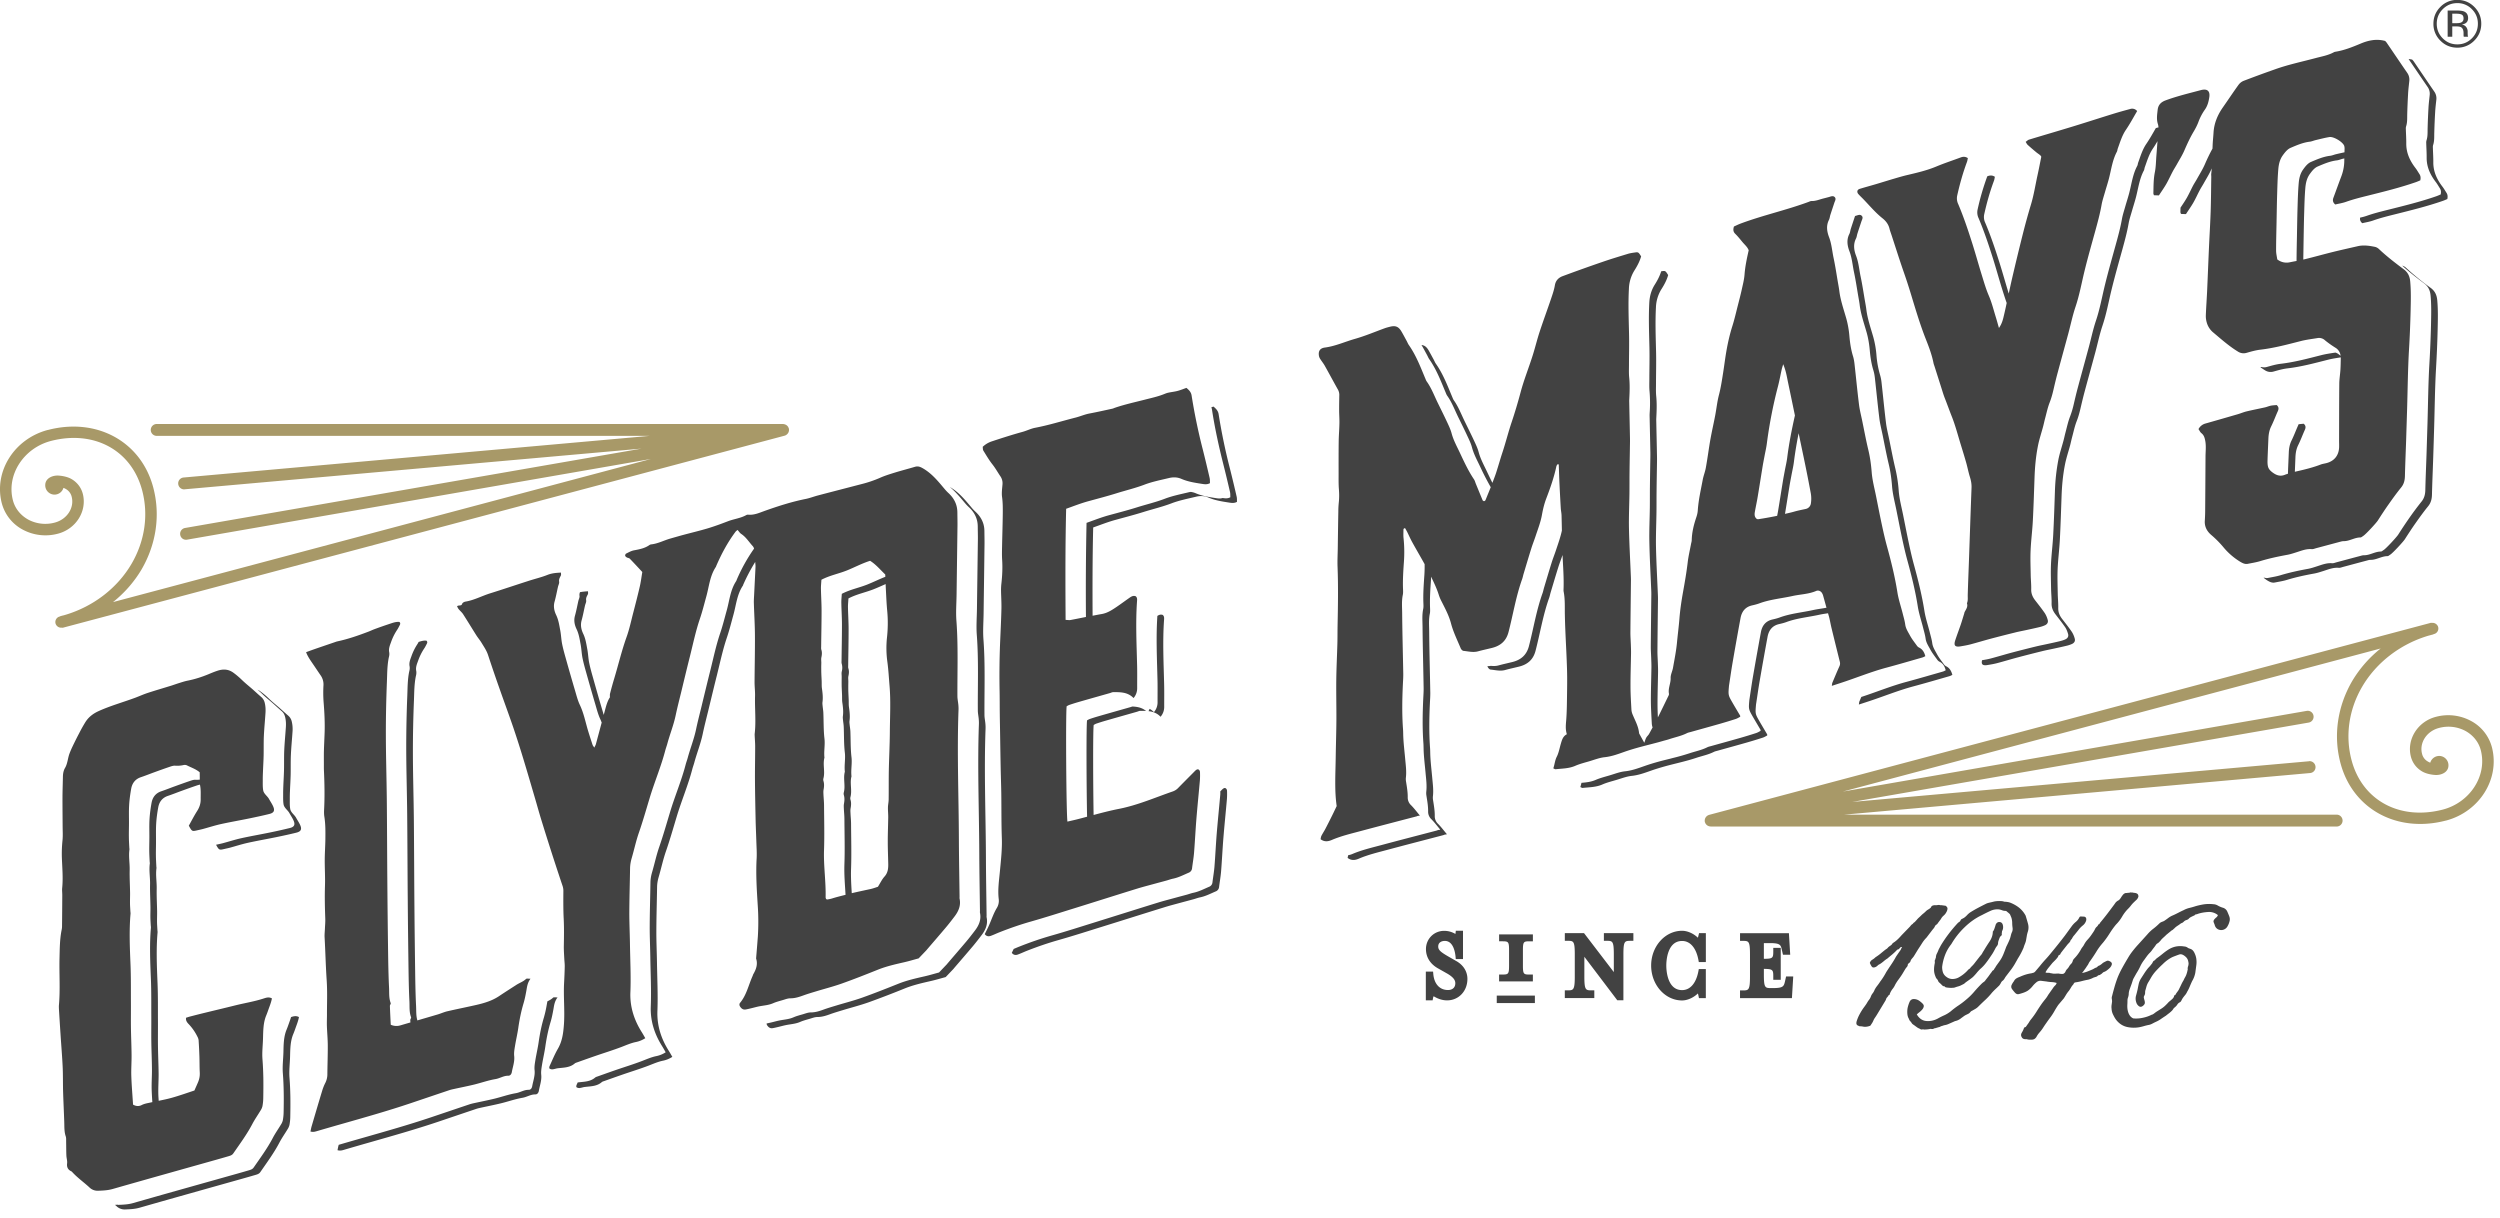 <svg xmlns="http://www.w3.org/2000/svg" width="154" height="75" viewBox="0 0 154 75">
    <g fill="none" fill-rule="evenodd">
        <path fill="#424242" d="M119.82 55.791l-.215-.03h-.061a.166.166 0 0 1-.054-.008.164.164 0 0 0-.053-.008.538.538 0 0 0-.092.008.538.538 0 0 1-.092.008h-.138l-.015.015h-.03c-.072.03-.113.07-.123.122a.73.73 0 0 1-.16.122.699.699 0 0 0-.162.122c-.05.05-.099.094-.145.13-.046.035-.094.079-.145.129a2.817 2.817 0 0 1-.138.13.973.973 0 0 0-.122.13c-.02.02-.046.048-.077.083a.44.44 0 0 1-.091.084.118.118 0 0 0-.047.039.356.356 0 0 1-.046.053.374.374 0 0 0-.114.1.901.901 0 0 1-.1.113l-.459.473c-.071.082-.14.155-.207.222a2.04 2.04 0 0 1-.221.19 8.27 8.27 0 0 1-.092.061.229.229 0 0 0-.077.092.726.726 0 0 1-.122.1.698.698 0 0 0-.122.098.27.27 0 0 1-.077.076l-.092.061c-.102.082-.199.16-.29.237-.093.076-.194.15-.307.22a.942.942 0 0 1-.198.154.34.34 0 0 0-.154.198c.03.081.069.155.115.221s.12.079.222.038a.41.41 0 0 0 .138-.091.41.41 0 0 1 .138-.092c.08-.05.16-.109.237-.175.076-.066.155-.125.237-.175.082-.072.163-.14.245-.207.081-.066.163-.14.245-.22.02-.021.048-.05.084-.085a.163.163 0 0 1 .114-.053c.03-.03.061-.064.093-.1.03-.035.07-.047.122-.037a.256.256 0 0 0-.054.091.532.532 0 0 1-.053.107l-.108.153-.114.167a1.283 1.283 0 0 0-.1.168 6.55 6.55 0 0 1-.268.427c-.097.143-.19.285-.282.428a4.078 4.078 0 0 1-.368.58 3.152 3.152 0 0 1-.184.259 1.57 1.57 0 0 0-.168.259.728.728 0 0 1-.114.206.704.704 0 0 0-.116.206.648.648 0 0 1-.099.183c-.046.06-.084.117-.115.168-.03.06-.097.16-.199.297a3.486 3.486 0 0 0-.275.435 2.349 2.349 0 0 0-.184.435c-.04.137-.015.226.076.266l.108.046h.061c.04 0 .084.005.13.015.046.01.095.016.145.016a.83.83 0 0 0 .26-.046.138.138 0 0 0 .108-.092 1.17 1.17 0 0 0 .153-.274c.03-.061.063-.117.1-.168.035-.05.068-.101.099-.152l.535-.885a.701.701 0 0 0 .047-.115.193.193 0 0 1 .076-.099c-.02.01-.013-.002.023-.038s.043-.053.023-.053c.02-.02.051-.04.092-.061 0-.03.01-.066.03-.107a1.15 1.15 0 0 1 .153-.252c.062-.076.112-.16.153-.252.061-.112.13-.218.207-.32.076-.102.15-.208.222-.32l.183-.306a.969.969 0 0 1 .107-.144.253.253 0 0 0 .062-.176c.02-.02.048-.046.084-.076a.274.274 0 0 0 .069-.076.428.428 0 0 1 .076-.16c.03-.036.072-.084.122-.146.052-.08.1-.16.146-.236.046-.076.094-.155.145-.236.082-.122.161-.244.238-.367a1.89 1.89 0 0 1 .267-.335l.337-.442a2.27 2.27 0 0 1 .1-.123.47.47 0 0 0 .084-.137.24.24 0 0 1 .092-.099.251.251 0 0 0 .091-.099l.184-.244a.687.687 0 0 1 .169-.214.677.677 0 0 0 .168-.213.476.476 0 0 0 .068-.199.167.167 0 0 0-.068-.152c-.02-.03-.046-.046-.077-.046zm4.545.114a2.15 2.15 0 0 0-.567-.312 1.203 1.203 0 0 0-.321-.046l-.108-.03a1.755 1.755 0 0 0-.52.014l-.183.046c-.051.01-.108.024-.169.039a.74.74 0 0 0-.153.053c-.163.082-.326.165-.49.251-.163.087-.326.18-.489.283a1.233 1.233 0 0 0-.192.167c-.055.062-.12.118-.19.169l-.17.091a.22.22 0 0 0-.045.069.19.19 0 0 1-.046.068l-.107.076c-.408.438-.76.9-1.056 1.389l-.138.259c-.02.06-.053.138-.099.23a.538.538 0 0 0-.069.228c0 .03-.005.053-.015.069a.09.09 0 0 0-.015.053c0 .02-.006.033-.016.038-.01.005-.015.012-.015.023a.284.284 0 0 0-.008.114.296.296 0 0 1-.008.115c-.03.152-.043.292-.038.419.005.127.038.262.1.404.01.03.023.057.038.077.015.02.033.04.054.061.03.04.05.076.06.107.01.03.031.06.062.091.061.051.117.104.169.16.05.056.111.084.183.084 0 .03.028.05.084.061.056.01.12.018.192.023.07.005.142.005.214 0a.461.461 0 0 0 .137-.023 1.44 1.44 0 0 1 .161-.053c.056-.015.11-.033.16-.053l.185-.092c.04-.02.07-.04.091-.061a.911.911 0 0 1 .092-.076l.215-.153c.07-.05.137-.102.198-.153a3.21 3.21 0 0 0 .222-.243c.066-.082.14-.163.222-.245.133-.112.255-.241.367-.389a6.91 6.91 0 0 0 .307-.435c.05-.07.097-.142.137-.213.04-.071.082-.148.122-.229.021-.04.054-.091.1-.152a.286.286 0 0 0 .07-.168c0-.05.011-.112.037-.183s.048-.133.07-.183a.334.334 0 0 1 .09-.107c.031-.02.042-.056.031-.107 0-.02.003-.048.008-.084a.604.604 0 0 0 .008-.084.478.478 0 0 0 .06-.335c-.02-.143-.089-.219-.206-.23-.117-.01-.201.052-.252.184 0 .01-.008.038-.023.084l-.046.137a.674.674 0 0 1-.054.122c-.02.036-.035.054-.045.054 0 .213-.067.42-.2.617-.132.199-.25.384-.351.557a1.64 1.64 0 0 0-.1.168.588.588 0 0 1-.115.152l-.275.351a8.98 8.98 0 0 1-.1.13 1.282 1.282 0 0 1-.1.115l-.06.06-.061.062a.246.246 0 0 1-.093.099.374.374 0 0 0-.107.099c-.173.183-.367.33-.58.442a.843.843 0 0 1-.353.077.592.592 0 0 1-.352-.123.583.583 0 0 1-.222-.274 1.057 1.057 0 0 1-.053-.35c.03-.255.092-.502.183-.74.092-.24.22-.46.383-.664a4.75 4.75 0 0 1 .803-1.023c.332-.325.692-.58 1.079-.763.153-.08.321-.165.505-.25a1.01 1.01 0 0 1 .551-.1.95.95 0 0 1 .191.053.54.54 0 0 0 .192.038c.04 0 .074.013.1.039a.563.563 0 0 0 .083.068c.03.03.054.051.069.061a.21.21 0 0 1 .054.076l.077.184c.03.112.045.213.045.304 0 .092.008.194.023.306a.48.48 0 0 1-.053.305c-.02.05-.038.109-.054.175-.016.066-.033.13-.054.191-.03.082-.066.165-.107.251-.04.087-.081.171-.122.252-.051.143-.107.29-.169.443a2.162 2.162 0 0 1-.229.427l-.23.32a.443.443 0 0 1-.03.054.594.594 0 0 0-.03.053.361.361 0 0 0-.062.091c-.02.041-.04.061-.061.061a.206.206 0 0 0-.069.077.59.59 0 0 1-.069.092l-.153.213-.168.214a.375.375 0 0 1-.115.122.858.858 0 0 0-.13.106c-.163.163-.319.33-.467.504a3.824 3.824 0 0 1-.482.473 4.864 4.864 0 0 1-.482.366 4.87 4.87 0 0 0-.482.366c-.133.102-.263.18-.39.237a4.282 4.282 0 0 0-.406.205c-.234.123-.472.17-.712.146-.24-.026-.43-.161-.573-.405.04-.04.094-.086.16-.137.067-.05.125-.107.176-.168a.39.39 0 0 0 .092-.183c.01-.061-.015-.122-.076-.183a1.505 1.505 0 0 0-.222-.183.598.598 0 0 0-.283-.091c-.143-.011-.243.053-.299.19a1.957 1.957 0 0 0-.114.359c-.02.111-.026.231-.016.358.01.127.046.236.107.328 0 .03.02.069.061.115.041.045.072.083.092.114.02.04.054.076.1.106.046.03.089.061.13.092l.115.084a.638.638 0 0 0 .13.069c.04.02.076.04.107.06.03 0 .061-.002.092-.007a.189.189 0 0 1 .091.008 1.876 1.876 0 0 0 .353-.03.12.12 0 0 1 .076-.008c.03.004.061.007.092.007.03 0 .056-.007.076-.023a.125.125 0 0 1 .077-.022l.26-.077h.015a.273.273 0 0 0 .077-.038.125.125 0 0 1 .077-.023.893.893 0 0 1 .198-.061.864.864 0 0 0 .199-.061l.413-.183a.846.846 0 0 0 .33-.145c.086-.066.18-.135.283-.206l.214-.106a.378.378 0 0 0 .115-.1.252.252 0 0 1 .114-.084l.199-.114a.907.907 0 0 0 .184-.145c.143-.142.286-.28.429-.412.142-.132.275-.275.397-.427.072-.081.146-.158.222-.229.076-.07.156-.148.238-.229a.964.964 0 0 0 .106-.168.326.326 0 0 1 .123-.137.598.598 0 0 0 .1-.13c.025-.046.053-.088.084-.13l.337-.442c.08-.112.152-.22.213-.328.062-.107.123-.216.184-.327.143-.224.26-.448.352-.672a1.9 1.9 0 0 1 .069-.198c.026-.061.049-.127.07-.199.02-.1.037-.2.053-.297a1.76 1.76 0 0 1 .068-.282.862.862 0 0 0 .008-.496 14.871 14.871 0 0 0-.145-.496 1.6 1.6 0 0 0-.413-.496zm7.207-.892a.246.246 0 0 1-.061-.008.24.24 0 0 0-.061-.007c-.02 0-.033-.003-.038-.008-.006-.005-.013-.008-.023-.008a.79.79 0 0 1-.115-.007.19.19 0 0 0-.115.023h-.107l-.015.015h-.016a.217.217 0 0 0-.16.03.346.346 0 0 0-.1.092 1.347 1.347 0 0 0-.107.153.683.683 0 0 1-.107.137.29.29 0 0 1-.076.053.294.294 0 0 0-.077.053.328.328 0 0 0-.084.085 2.959 2.959 0 0 0-.07.099c-.142.193-.287.386-.435.58-.148.193-.298.38-.452.564-.02.061-.056.092-.107.092 0 .04-.025.083-.076.129a.454.454 0 0 0-.107.13c-.03.071-.07.14-.115.206l-.13.19a2.446 2.446 0 0 1-.222.275 1.386 1.386 0 0 0-.207.29.958.958 0 0 1-.107.168.925.925 0 0 0-.107.167 2.58 2.58 0 0 1-.398.535.357.357 0 0 0-.1.167.356.356 0 0 1-.099.168.697.697 0 0 0-.122.16.724.724 0 0 1-.123.16.412.412 0 0 0-.092.137.272.272 0 0 1-.091.123c-.031.03-.085.043-.161.038a1.126 1.126 0 0 1-.176-.023 2.9 2.9 0 0 0-.214.008.624.624 0 0 1-.215-.023.295.295 0 0 1-.091-.015.279.279 0 0 0-.092-.016h-.1a.182.182 0 0 1-.1-.03 1.89 1.89 0 0 1 .2-.298l.23-.282.168-.168c.06-.06.117-.127.168-.198.01-.02.018-.04.023-.061a.072.072 0 0 1 .038-.046l.077-.046a.573.573 0 0 1 .084-.144l.1-.13.23-.29c.03-.041.068-.084.114-.13a.515.515 0 0 0 .1-.13c0-.02.01-.043.03-.068.02-.025.04-.048.06-.069a1.49 1.49 0 0 1 .07-.122.61.61 0 0 1 .084-.107l.245-.304a1.46 1.46 0 0 1 .275-.29.598.598 0 0 0 .214-.321c.021-.142-.03-.219-.152-.229-.052 0-.105-.002-.16-.007-.057-.005-.096.017-.116.068a.786.786 0 0 1-.206.26 1.562 1.562 0 0 0-.238.244l-.444.61a33.869 33.869 0 0 1-.826 1.037 6.95 6.95 0 0 1-.36.42 6.97 6.97 0 0 0-.359.42l-.245.289a.396.396 0 0 1-.115.107c-.026.01-.079.025-.16.046a2.36 2.36 0 0 0-.367.084 3.054 3.054 0 0 0-.337.13c-.082.03-.154.063-.215.099a.4.4 0 0 0-.153.175c-.05.06-.097.135-.137.22a.247.247 0 0 0 .015.253c.04.06.1.135.176.221.076.086.156.12.237.1.092-.021.189-.05.29-.085.103-.035.195-.079.276-.13.113-.081.207-.17.284-.266.076-.097.165-.186.267-.267a.382.382 0 0 1 .291-.069c.112.015.214.028.306.038.102.02.209.033.321.038.112.005.215.023.306.054a.33.33 0 0 1-.099.16.826.826 0 0 0-.13.16l-.146.206c-.045.066-.094.134-.145.206-.05.091-.11.178-.176.26a7.87 7.87 0 0 0-.191.243c-.122.173-.238.346-.345.519a4.7 4.7 0 0 1-.36.503c-.04.051-.073.1-.099.145a1.067 1.067 0 0 1-.099.145l-.107.153c-.03.02-.053.03-.07.03-.015 0-.032.02-.053.062-.02.07-.06.157-.122.259-.061.101-.066.193-.015.274.04.092.117.137.23.137h.091c.04.02.102.03.184.03h.138c.02 0 .033-.001.038-.007.005-.004.018-.007.038-.007.01 0 .035-.01.077-.03l.03-.031c.02-.01.033-.02.038-.03a.227.227 0 0 1 .039-.046c.05-.102.114-.196.191-.283.077-.086.145-.175.206-.266.072-.112.143-.219.215-.321.071-.102.148-.209.23-.32.102-.132.19-.267.267-.405.077-.137.16-.272.252-.404l.337-.397c.051-.08.1-.16.145-.236.047-.076.1-.15.161-.221.052-.071.097-.143.138-.214a.886.886 0 0 1 .138-.183.28.28 0 0 1 .092-.122c.02 0 .038-.002.053-.008a.164.164 0 0 1 .054-.007c.122-.02.24-.046.352-.076.112-.03.23-.057.352-.077.122-.03.23-.071.32-.122a1.57 1.57 0 0 1 .162-.053c.056-.016.094-.038.115-.069a.144.144 0 0 1 .084-.038.142.142 0 0 0 .084-.038.41.41 0 0 0 .107-.076.584.584 0 0 1 .092-.076.616.616 0 0 0 .206-.108c.067-.05.125-.1.177-.152a.484.484 0 0 0 .114-.183c.025-.071.008-.132-.053-.183-.103-.071-.187-.092-.253-.061-.066.03-.145.07-.237.122a.892.892 0 0 1-.23.168.162.162 0 0 0-.091.053.279.279 0 0 1-.092.069.328.328 0 0 0-.107.046c-.031.02-.067.04-.108.06a7.93 7.93 0 0 1-.313.13 1.822 1.822 0 0 1-.36.1c.01 0 .016-.003.016-.008s.004-.008.015-.008l.145-.198c.046-.061.095-.132.145-.214a.76.76 0 0 0 .1-.16.744.744 0 0 1 .1-.16c.132-.183.257-.372.375-.564.116-.194.252-.377.405-.55.143-.173.278-.36.406-.564.127-.204.262-.392.405-.564a2.41 2.41 0 0 0 .375-.489c.107-.183.232-.346.375-.488.061-.061.115-.122.16-.183.047-.061.1-.122.161-.183.051-.05.11-.107.177-.168a.43.43 0 0 0 .13-.213c0-.092-.031-.153-.092-.184l-.062-.03zm5.349.9a1.392 1.392 0 0 1-.314-.137.561.561 0 0 0-.26-.076 2.28 2.28 0 0 0-.681.023 4.577 4.577 0 0 0-.42.098 4.373 4.373 0 0 1-.376.107c-.127.03-.247.077-.36.138-.112.05-.221.104-.328.16-.108.055-.217.11-.33.16a1.206 1.206 0 0 0-.283.16 4.88 4.88 0 0 1-.267.19l-.154.062a.402.402 0 0 0-.137.092 3.689 3.689 0 0 1-.367.32c-.133.101-.256.219-.368.35l-.581.642c-.102.111-.21.239-.322.381-.112.142-.209.285-.29.427-.123.203-.24.407-.352.61-.112.203-.21.407-.291.61-.072.193-.133.38-.184.557-.05.178-.102.369-.153.572a.325.325 0 0 0-.015.168c.01.05.015.107.015.168a7.62 7.62 0 0 1-.03.22.82.82 0 0 0 0 .222.92.92 0 0 0 .107.39c.071.146.142.261.214.343.173.203.38.332.62.389.24.055.487.063.742.023.112-.02.22-.047.322-.077.101-.03.209-.056.32-.076a.92.92 0 0 0 .192-.077c.056-.03.115-.06.176-.09.123-.052.235-.113.337-.184.102-.071.209-.143.321-.214.061-.05.122-.099.184-.144.06-.047.117-.095.168-.146a.583.583 0 0 0 .107-.137.224.224 0 0 1 .054-.06.443.443 0 0 0 .053-.046.58.58 0 0 0 .13-.146.398.398 0 0 1 .13-.13.212.212 0 0 0 .115-.106 2.19 2.19 0 0 1 .084-.153c.041-.06.09-.124.146-.19a.822.822 0 0 0 .13-.206c.061-.102.115-.208.16-.32.046-.112.095-.224.146-.336a1.547 1.547 0 0 0 .199-.519l.06-.442c.022-.142.022-.29 0-.442a1.188 1.188 0 0 0-.098-.313c-.056-.127-.126-.211-.207-.252a.728.728 0 0 0-.115-.046.34.34 0 0 1-.1-.046.474.474 0 0 0-.13-.068 2.57 2.57 0 0 0-.16-.023 1.385 1.385 0 0 0-.49.023 1.389 1.389 0 0 0-.398.167 3.387 3.387 0 0 0-.36.26 6.982 6.982 0 0 1-.39.298l-.091.091c-.041.04-.072.06-.092.06a.667.667 0 0 0-.077.138l-.122.153c-.041.05-.087.101-.138.152a3.836 3.836 0 0 0-.222.306l-.206.32c-.072.111-.12.223-.146.335a7.555 7.555 0 0 0-.068.336c-.031.142-.064.275-.1.397a.698.698 0 0 0 .008.396.45.45 0 0 0 .176.26c.086.06.18.04.283-.062.05-.05.076-.101.076-.152a.523.523 0 0 0-.023-.152 1.991 1.991 0 0 1-.038-.146.193.193 0 0 1 .03-.144.349.349 0 0 0 .047-.183.49.49 0 0 1 .03-.184l.046-.167c.03-.112.072-.209.122-.29.051-.082.103-.168.154-.26.091-.162.204-.315.336-.457.133-.143.266-.275.398-.397.194-.193.398-.34.612-.442.153-.061.288-.112.406-.153.117-.04.252.01.405.153a.488.488 0 0 1 .153.305c.02.06.02.132 0 .214a.14.14 0 0 1-.015.06.136.136 0 0 0-.015.062.143.143 0 0 0-.008.083.143.143 0 0 1-.008.084c-.02.102-.04.178-.06.23a.889.889 0 0 1-.085.197c-.036.061-.07.127-.1.199-.05.081-.097.165-.137.251-.04.087-.082.17-.122.252a.817.817 0 0 1-.1.175 2.83 2.83 0 0 0-.115.161.322.322 0 0 1-.046.076c-.01.01-.03.015-.061.015 0 .082-.043.16-.13.237a5.85 5.85 0 0 1-.207.175 3.034 3.034 0 0 1-.221.229 1.545 1.545 0 0 1-.238.183l-.29.183c-.031.02-.08.056-.146.107-.066.05-.115.076-.145.076a2.127 2.127 0 0 1-.543.19c-.21.047-.411.06-.605.039-.194-.091-.311-.285-.352-.58a1.563 1.563 0 0 1-.008-.26 3.75 3.75 0 0 0 .008-.243c0-.071.01-.135.03-.19a.924.924 0 0 0 .046-.191c0-.112.02-.224.062-.336l.122-.336.061-.19a.805.805 0 0 1 .077-.176l.153-.274a3.6 3.6 0 0 0 .237-.427c.066-.143.15-.28.253-.412.05-.072.104-.146.16-.222.057-.076.115-.144.177-.205.05-.051.094-.102.13-.153.035-.05.074-.102.114-.153a2.26 2.26 0 0 0 .122-.167.313.313 0 0 1 .139-.123 1.215 1.215 0 0 0 .214-.229c.05-.05.102-.098.153-.144.05-.046.102-.094.153-.145l.336-.274c.02 0 .051-.021.092-.062.04-.04.061-.056.061-.046 0-.01.02-.033.061-.068.042-.036.09-.071.146-.107.056-.036.107-.071.153-.107.046-.035.079-.053.1-.053a.366.366 0 0 0 .099-.069.975.975 0 0 1 .1-.084l.137-.053a.241.241 0 0 0 .107-.084.594.594 0 0 1 .154-.099c.07-.036.132-.064.183-.084.01-.02.036-.04.076-.061.042 0 .082-.01.123-.03.184-.062.393-.1.627-.115a.843.843 0 0 1 .612.19.294.294 0 0 1-.1.146.753.753 0 0 0-.129.13c-.041.06-.051.116-.03.167l.06.153c.031.132.102.226.215.282a.438.438 0 0 0 .574-.183c.056-.097.094-.186.114-.267a.498.498 0 0 0 0-.343 5.7 5.7 0 0 0-.137-.328.428.428 0 0 0-.268-.214zM92.2 61.789h2.349v-.459H92.2v.459zm17.76-1.353c-.076.321-.101.43-.753.43h-.093c-.382 0-.46-.001-.46-.84v-.343c.58.005.58.065.58.522v.152h.459V58.39h-.459v.151c0 .467 0 .519-.58.522v-.968h.368c.65 0 .676.117.743.43l.066.287.446.001-.08-1.328-3.011-.001v.474h.152c.382 0 .461 0 .461.839v1.366c-.001.848-.09.848-.462.847h-.152v.475l3.197.001.081-1.337h-.44l-.064.288zm-5.327-2.836c-.015.065-.03.12-.042.164-.27-.26-.642-.427-.974-.428-1.05 0-1.906.96-1.906 2.141 0 1.185.854 2.15 1.905 2.151.329 0 .702-.17.976-.432.012.047.026.102.039.166l.025.121h.423v-1.79h-.433l-.023.125c-.139.746-.506 1.174-1.007 1.173-.926 0-.972-1.26-.972-1.514 0-.252.047-1.513.973-1.513.5 0 .868.429 1.006 1.174l.023.125h.434v-1.781h-.42l-.027.118zm-5.834.354h.152c.38 0 .46 0 .46.84v1.087l-1.836-2.401h-1.182v.474h.152c.382 0 .461 0 .461.838v1.367c0 .847-.09.847-.462.847h-.152v.474l1.817.001v-.475h-.151c-.373 0-.462 0-.462-.847v-1.222l2.03 2.681h.375l.001-2.825c0-.838.08-.838.462-.838h.152v-.475h-1.817v.474zm-4.374 2.079h-.152c-.408 0-.461 0-.461-.549v-.957c0-.543.054-.543.462-.542h.152v-.424h-2.081v.423h.152c.408 0 .461 0 .461.542v.958c0 .548-.054.548-.462.548h-.152v.423h2.081v-.422zm-4.713-.828l-.52-.299c-.475-.275-.598-.4-.598-.603 0-.254.219-.343.406-.343.519 0 .636.685.663.98l.012.138h.446v-1.746h-.442l-.016.135a.332.332 0 0 1-.012.064c-.169-.101-.4-.191-.69-.191-.628 0-1.121.494-1.122 1.125 0 .49.256.907.72 1.174l.53.3c.494.272.558.478.558.627 0 .31-.23.42-.446.42-.517 0-.858-.373-.911-.997l-.012-.139h-.447v1.772h.42l.021-.127a.446.446 0 0 1 .041-.127c.269.167.552.255.826.255.715 0 1.253-.568 1.254-1.321 0-.455-.249-.855-.68-1.097zM60.776 56.51c-.009-.04-.001-.082-.002-.123-.014-1.186-.037-2.373-.041-3.559-.011-2.645-.12-5.291-.023-7.936a2.506 2.506 0 0 0-.011-.325c-.016-.175-.055-.35-.056-.525-.01-1.553.054-3.105-.063-4.659-.04-.53.003-1.064.01-1.595.018-1.418.039-2.835.056-4.253.004-.273-.005-.545-.007-.818-.002-.478-.197-.87-.55-1.195a2.858 2.858 0 0 1-.255-.271c-.394-.47-.779-.942-1.331-1.256.348.284.633.628.921.973.08.095.164.187.255.271.354.325.548.717.55 1.195.002.273.011.545.008.818-.018 1.418-.039 2.835-.057 4.253-.007.531-.049 1.066-.01 1.594.118 1.554.054 3.107.064 4.66 0 .175.04.35.055.525.01.108.015.217.011.325-.095 2.644.012 5.291.023 7.936.005 1.186.028 2.373.042 3.559 0 .04-.007.083.001.123.089.422-.065.776-.313 1.1-.174.228-.348.455-.533.674-.378.448-.762.891-1.144 1.337-.018.02-.033.043-.052.063l-.48.504c-.291.078-.581.166-.876.234-.55.126-1.101.248-1.627.459-.74.296-1.482.59-2.233.858-.517.184-1.053.32-1.58.48-.262.08-.527.157-.784.25-.26.095-.516.18-.801.179-.16 0-.322.065-.48.112-.198.057-.4.11-.587.191-.257.113-.532.133-.803.182-.19.034-.375.088-.561.132-.096.022-.192.045-.288.063a.19.19 0 0 0 .03.11c.08.123.185.208.344.18.109-.018.216-.045.323-.07.187-.044.372-.098.562-.132.27-.049.546-.069.803-.181.188-.082.39-.135.587-.192.158-.046.319-.112.479-.112.286 0 .541-.084.8-.179.259-.093.523-.17.786-.25.527-.16 1.062-.296 1.579-.48a60.435 60.435 0 0 0 2.233-.858c.527-.21 1.077-.333 1.628-.459.295-.068.584-.156.876-.234l.48-.504c.018-.02.034-.042.051-.063.382-.445.767-.888 1.145-1.337.184-.219.359-.446.532-.673.248-.325.402-.679.314-1.101zm89.926-44.636c-.082-.126-.157-.26-.249-.379-.343-.447-.567-.933-.561-1.506.002-.297-.019-.594-.026-.891a.467.467 0 0 1 .014-.163c.084-.25.064-.51.072-.769.011-.422.029-.844.054-1.265.014-.257.047-.514.074-.77a.723.723 0 0 0-.137-.502c-.422-.613-.837-1.23-1.256-1.845-.03-.044-.07-.082-.096-.111-.075-.02-.148-.028-.222-.037.388.57.774 1.141 1.165 1.71a.723.723 0 0 1 .136.501c-.026.257-.059.513-.074.77-.025.422-.042.844-.054 1.266-.007.258.013.518-.071.77a.495.495 0 0 0-.015.161c.008.298.028.595.026.892-.005.572.219 1.059.562 1.506.092.12.166.253.248.38.072.109.089.227.053.387-.078.032-.175.077-.275.112-.977.339-1.982.585-2.985.836-.441.111-.88.22-1.309.373a3.08 3.08 0 0 1-.391.104c-.026.126.005.237.13.345.22-.053.454-.088.671-.166.429-.152.867-.262 1.31-.373 1.001-.251 2.006-.497 2.983-.836.1-.035.197-.08.276-.112.035-.16.019-.277-.053-.388zm-.974 5.859a16.734 16.734 0 0 1-1.512-1.233.551.551 0 0 0-.241-.137c.428.386.88.743 1.343 1.087.264.195.377.433.407.763.055.601.038 1.198.025 1.798a68.647 68.647 0 0 1-.1 2.41c-.07 1.209-.08 2.424-.116 3.636l-.061 1.961c-.024.722-.057 1.444-.073 2.166-.006.268-.061.501-.237.718a19.39 19.39 0 0 0-.78 1.048 28.03 28.03 0 0 0-.654.984c-.099.154-.74.85-.893.945-.059.036-.118.096-.179.096-.366.002-.675.235-1.042.228-.068 0-.137.02-.203.038-.492.13-.983.263-1.475.394-.092.024-.188.068-.28.06-.33-.028-.624.092-.925.188-.183.059-.366.122-.555.157-.57.105-1.137.224-1.692.393-.248.076-.51.116-.766.167a.457.457 0 0 1-.237-.017l-.045.008c.075.053.144.113.222.161.143.087.293.166.47.131.256-.05.517-.09.766-.167.555-.17 1.12-.288 1.691-.392.189-.036.372-.1.556-.157.3-.097.594-.217.925-.189.091.008.187-.036.28-.06.491-.131.983-.264 1.474-.394.067-.018.136-.038.204-.037.366.006.675-.226 1.042-.229.06 0 .12-.06.178-.096.154-.096.794-.79.893-.944.213-.332.428-.663.655-.985.251-.356.505-.71.78-1.048.176-.216.23-.45.236-.718.017-.722.049-1.444.073-2.166.022-.653.042-1.307.061-1.961.036-1.212.047-2.427.116-3.637.046-.803.082-1.605.1-2.41.014-.598.03-1.196-.024-1.797-.03-.33-.144-.568-.407-.763zm-7.856-7.291c.134-.188.285-.382.491-.47.378-.16.758-.326 1.177-.376.122-.015.238-.068.358-.097.174-.041.348-.08.522-.118l.005-.194a.58.58 0 0 0-.021-.202c-.088-.243-.652-.586-.916-.542-.284.047-.564.121-.845.188-.121.028-.237.082-.36.097-.417.05-.799.216-1.175.376-.206.087-.357.282-.492.47-.181.252-.247.548-.272.844-.044.514-.056 1.032-.072 1.548-.018.585-.025 1.17-.037 1.756-.011.572-.028 1.144-.027 1.716 0 .188.049.375.071.54a.924.924 0 0 0 .776.178c.137-.029.275-.055.412-.08.003-.496.014-.99.024-1.486.011-.585.019-1.17.036-1.756.016-.516.029-1.033.073-1.548.025-.295.09-.592.272-.844zm-.951 23.73c-.57.105-1.136.223-1.691.393-.249.076-.51.116-.767.167-.176.035-.326-.045-.469-.13a4.146 4.146 0 0 1-1.004-.86 6.257 6.257 0 0 0-.754-.769c-.28-.231-.444-.522-.42-.894.011-.19.021-.38.022-.57.009-1.13.016-2.261.022-3.391.002-.313.043-.623-.012-.938-.036-.197-.076-.367-.244-.5-.071-.056-.11-.152-.177-.247a.69.69 0 0 1 .436-.346c.662-.188 1.324-.379 1.985-.571.185-.054.363-.132.55-.176.374-.09.754-.163 1.13-.247.118-.027.23-.079.35-.103.12-.024.245-.028.364-.04.133.116.137.233.073.375-.14.31-.257.63-.408.935-.118.239-.162.487-.173.748-.018.449-.041.898-.054 1.347-.004.135-.002.277.035.406.051.174.201.295.346.392.213.142.44.202.704.087.055-.024.115-.039.172-.058.014-.436.035-.87.053-1.306.01-.26.054-.509.173-.748.151-.305.267-.626.407-.935.01-.02.014-.038.02-.057.105-.017.214-.024.318-.034.132.115.136.232.072.374-.14.31-.256.63-.407.935-.12.24-.163.488-.174.748l-.036.902.154-.036c.485-.11.966-.229 1.43-.407.113-.044.238-.06.358-.09.469-.12.75-.451.782-.932.009-.15 0-.3 0-.45.003-1.172.002-2.344.013-3.516.003-.285.052-.568.07-.853.015-.244.018-.49.022-.735 0-.01-.003-.019-.003-.028-.26.04-.522.079-.775.143-.829.21-1.652.435-2.506.534-.286.034-.567.115-.845.193a.638.638 0 0 1-.549-.08c-.095-.058-.186-.122-.277-.185l.028-.006c.01-.003.022-.005.032-.009a.625.625 0 0 0 .356-.003c.278-.078.56-.16.846-.193.854-.1 1.677-.324 2.505-.534.28-.07.567-.111.854-.155.08.022.156.062.23.125.03.025.061.047.092.07a.66.66 0 0 0-.317-.494 6.05 6.05 0 0 1-.642-.456.536.536 0 0 0-.458-.139c-.339.056-.683.097-1.015.18-.828.211-1.65.435-2.505.535-.286.033-.568.114-.846.193a.638.638 0 0 1-.548-.08c-.547-.335-1.021-.759-1.509-1.168a1.224 1.224 0 0 1-.401-.608 1.413 1.413 0 0 1-.06-.442c.019-.504.056-1.007.08-1.51.04-.885.073-1.77.113-2.655.033-.749.08-1.497.105-2.246.023-.708.026-1.417.038-2.125 0-.068-.011-.137-.002-.204.014-.107.021-.214.03-.32l-.013.027c-.133.31-.316.597-.48.892-.08.143-.17.278-.246.422-.133.251-.249.513-.39.76-.134.235-.292.455-.459.713l-.307-.01c-.013-.045-.036-.082-.035-.12l.006-.265c.139-.21.272-.403.385-.601.142-.247.257-.51.39-.761.076-.143.168-.279.246-.42.164-.296.347-.584.48-.893.143-.33.297-.652.47-.966.005-.126.009-.25.017-.376.014-.203.035-.407.047-.61.034-.575.247-1.081.574-1.55.32-.457.628-.922.954-1.375a.735.735 0 0 1 .31-.256 72.911 72.911 0 0 1 1.974-.725c.805-.286 1.644-.461 2.47-.682.384-.103.781-.168 1.136-.364.034-.019.078-.025.118-.032.535-.09 1.029-.289 1.524-.497.472-.198.97-.31 1.511-.164.026.029.066.066.097.111.42.615.834 1.232 1.256 1.844a.723.723 0 0 1 .136.502c-.026.257-.059.513-.074.77-.024.422-.042.844-.054 1.266-.007.258.013.518-.07.769a.467.467 0 0 0-.016.162c.008.297.029.595.026.892-.005.573.218 1.058.562 1.506.093.12.166.252.249.379.072.11.088.228.053.387-.08.033-.176.078-.276.112-.977.34-1.982.586-2.984.837-.442.11-.88.22-1.31.373-.217.078-.45.113-.67.165-.15-.128-.17-.26-.111-.419.162-.432.316-.868.481-1.3.122-.321.188-.65.188-.996l.002-.123-.102.023c-.12.029-.237.083-.358.097-.419.05-.8.216-1.177.376-.206.088-.357.282-.492.47-.181.252-.246.549-.272.844-.044.515-.056 1.032-.072 1.548-.018.585-.026 1.17-.037 1.756l-.018 1.115c.036-.008.07-.014.106-.023.562-.137 1.119-.294 1.68-.434.52-.129 1.045-.245 1.568-.365.358-.083.714-.03 1.067.042a.55.55 0 0 1 .248.141c.474.446.99.844 1.512 1.233.263.195.377.433.407.763.054.6.037 1.199.024 1.797a68.65 68.65 0 0 1-.1 2.41c-.07 1.21-.08 2.424-.116 3.637l-.061 1.96c-.024.723-.056 1.445-.073 2.167-.006.268-.06.502-.236.717-.275.338-.53.693-.78 1.049-.228.322-.442.653-.655.984-.099.154-.74.849-.893.944-.058.037-.119.097-.179.097-.366.002-.675.234-1.042.229-.067-.002-.137.019-.203.036-.491.131-.983.264-1.474.394-.093.025-.189.069-.28.061-.33-.028-.624.092-.925.188-.184.058-.368.122-.556.157zm-29.37-3.752a93.975 93.975 0 0 0-.427-2.166c-.109-.523-.22-1.045-.328-1.568-.117.588-.217 1.18-.292 1.776-.034.27-.098.534-.148.801-.04.214-.082.427-.118.642-.095.583-.186 1.168-.282 1.75.178-.043.359-.08.535-.13.238-.07.482-.118.725-.17a.407.407 0 0 0 .338-.366 1.88 1.88 0 0 0-.004-.569zm-1.605-1.44c.05-.267.115-.532.148-.801.11-.872.28-1.731.473-2.586-.14-.677-.28-1.354-.423-2.03-.073-.345-.12-.698-.299-1.128-.049.168-.075.244-.092.322-.077.345-.14.693-.228 1.035a28.29 28.29 0 0 0-.686 3.518c-.034.27-.098.535-.148.802-.04.214-.083.427-.118.642-.101.618-.196 1.236-.3 1.853-.051.309-.119.614-.173.921-.029.165-.031.329.129.445.028.004.057.014.083.01.39-.06.777-.129 1.161-.209.019-.1.04-.199.056-.298.103-.618.199-1.236.3-1.854.035-.215.078-.428.117-.642zm-7.782 16.74c-.417.112-.838.216-1.255.33-.28.078-.556.162-.829.257-.401.14-.793.29-1.228.336-.324.034-.637.159-.952.252-.291.085-.589.16-.865.28-.39.17-.805.166-1.214.21-.036.004-.076-.03-.138-.055.085-.236.096-.483.216-.72.126-.25.172-.542.254-.816.066-.22.127-.446.365-.565-.1-.312-.06-.607-.037-.905.035-.462.04-.926.046-1.39.008-.558.018-1.117.002-1.675-.021-.777-.067-1.553-.1-2.328a49.254 49.254 0 0 1-.034-1.062c-.01-.476.02-.955-.075-1.428-.01-.053-.007-.108-.005-.163.026-.697-.032-1.392-.062-2.088-.085.251-.183.498-.262.751-.163.518-.316 1.04-.473 1.56-.03.103-.049.212-.085.314-.383 1.064-.56 2.182-.843 3.273-.143.55-.494.848-1.029.978-.28.069-.565.13-.843.207-.304.084-.602.002-.901-.027-.063-.007-.145-.092-.172-.158l-.023-.053c.072 0 .144-.006.216-.018.156.015.312.017.47-.027.28-.077.562-.138.843-.207.535-.13.887-.43 1.03-.978.283-1.09.46-2.209.842-3.273.036-.102.055-.21.086-.314.156-.521.31-1.042.472-1.56.081-.26.183-.512.268-.77.132-.398.275-.792.363-1.204-.006-.312-.012-.625-.021-.937-.004-.15-.04-.298-.048-.447-.03-.517-.058-1.034-.082-1.552-.017-.38-.028-.76-.042-1.141l-.074-.011c-.025.043-.062.084-.072.13-.145.68-.375 1.334-.623 1.982-.12.316-.202.65-.262.984-.08.46-.249.89-.394 1.328-.085.257-.187.51-.268.77-.163.518-.316 1.04-.473 1.56-.031.103-.05.211-.086.314-.382 1.064-.559 2.182-.842 3.272-.143.55-.494.848-1.03.979-.28.069-.564.13-.843.206-.303.085-.602.003-.9-.027-.064-.006-.145-.091-.172-.157-.21-.506-.459-1.004-.596-1.528-.13-.493-.364-.926-.589-1.371a2.472 2.472 0 0 1-.16-.377c-.122-.395-.302-.766-.48-1.138-.002.067-.002.134-.006.2-.04.57-.08 1.14-.058 1.712.005.122.011.249-.013.367-.076.365-.043.734-.04 1.1.011 1.253.046 2.506.068 3.76.003.217-.014.435-.024.652-.043.923-.058 1.847.01 2.772.007.094.008.189.01.284.01.504.075 1.005.12 1.507.035.392.092.787.045 1.182a.922.922 0 0 0 .012.244c.05.324.108.646.102.975a.64.64 0 0 0 .207.475c.184.185.34.396.535.626-.004.039-.096.015-.149.041-.048.024-.105.034-.158.049-1.105.29-2.21.574-3.313.87-.607.164-1.221.306-1.8.555-.22.094-.45.134-.69-.047.011-.05.02-.112.04-.17a.959.959 0 0 0 .24-.066c.58-.249 1.193-.391 1.8-.554 1.103-.297 2.21-.581 3.314-.871.053-.015.11-.025.157-.049.054-.026.145-.002.149-.04-.195-.231-.35-.442-.534-.627a.636.636 0 0 1-.207-.475c.006-.33-.053-.651-.103-.975a.923.923 0 0 1-.011-.244c.047-.395-.01-.79-.045-1.182-.045-.502-.111-1.003-.12-1.507-.003-.095-.003-.19-.01-.285-.069-.924-.053-1.848-.01-2.771.01-.218.027-.435.023-.653-.021-1.253-.056-2.506-.067-3.76-.003-.365-.037-.734.039-1.099.025-.118.019-.245.013-.367-.022-.573.02-1.142.059-1.712a8.13 8.13 0 0 0 .017-.688c-.25-.454-.515-.9-.764-1.354-.112-.204-.205-.418-.309-.627-.042-.083-.09-.163-.129-.235-.102.008-.102.068-.103.12-.001.163-.011.328.006.49.05.475.058.952.026 1.426-.04.57-.08 1.139-.058 1.711.005.123.011.25-.014.368-.075.364-.043.733-.039 1.099.011 1.253.046 2.507.068 3.76.003.217-.014.435-.024.653-.043.923-.059 1.847.01 2.771.007.094.008.19.01.284.01.505.075 1.006.12 1.508.035.392.092.786.045 1.182a.898.898 0 0 0 .011.244c.051.324.109.645.103.975a.64.64 0 0 0 .207.475c.184.185.34.395.534.627-.004.037-.095.013-.148.04-.048.024-.105.034-.158.048-1.104.29-2.21.575-3.314.871-.606.163-1.22.306-1.8.555-.22.093-.45.133-.69-.048.015-.062.02-.142.053-.208.073-.146.166-.281.241-.426.146-.276.285-.556.424-.835.085-.17.165-.342.275-.573-.14-.952-.074-1.971-.06-2.99.01-.764.037-1.527.042-2.29.005-.832-.017-1.664-.007-2.495.009-.75.048-1.498.068-2.247.01-.368.005-.736.012-1.104.024-1.198.045-2.396-.001-3.595-.016-.394.008-.79.013-1.185.01-.748.02-1.496.034-2.244a5.46 5.46 0 0 1 .027-.53c.03-.271.03-.54.01-.814-.027-.326-.02-.653-.02-.98-.001-.666-.003-1.333.006-1.999.005-.366.038-.732.044-1.098.006-.257-.016-.515-.017-.772-.002-.313.004-.626.009-.939a.675.675 0 0 0-.074-.355c-.276-.49-.541-.988-.817-1.48-.08-.143-.186-.272-.275-.411a.554.554 0 0 1-.083-.184c-.058-.299.051-.49.357-.531.652-.086 1.24-.36 1.86-.536.625-.178 1.219-.43 1.826-.652.103-.038.21-.064.317-.092.352-.09.538-.017.722.296.112.19.213.385.319.578.045.084.08.176.135.254.447.638.717 1.357 1.014 2.063.026.064.05.13.09.185.29.408.46.873.677 1.316.193.394.39.787.575 1.185.104.223.212.449.275.685.11.414.314.787.496 1.17.268.569.53 1.142.884 1.668.053.078.075.176.111.265.14.34.279.681.42 1.021.01.022.04.034.065.053.09.012.116-.067.137-.12.099-.247.2-.49.299-.737a17.037 17.037 0 0 1-.66-1.282c-.182-.383-.387-.756-.496-1.17-.062-.236-.172-.462-.276-.685-.184-.398-.38-.79-.574-1.185-.217-.443-.387-.908-.677-1.315-.04-.056-.064-.122-.09-.185-.298-.707-.567-1.426-1.014-2.063-.055-.079-.09-.17-.136-.255-.105-.193-.207-.388-.318-.578-.01-.017-.02-.025-.03-.04.181.013.313.108.44.323.11.19.213.385.318.578.046.085.08.177.136.255.446.637.716 1.356 1.013 2.063.027.063.051.13.09.185.29.408.46.872.678 1.315.192.395.389.787.574 1.185.103.223.213.45.275.685.11.415.314.787.496 1.17.116.245.232.49.353.731.08-.208.163-.417.232-.63.134-.412.25-.832.387-1.245.204-.619.361-1.254.569-1.871.204-.607.385-1.219.55-1.837.21-.788.519-1.544.761-2.322.145-.467.26-.944.413-1.408.225-.684.475-1.36.706-2.042.091-.269.184-.54.231-.82.05-.293.229-.466.48-.559a108.16 108.16 0 0 1 2.52-.9c.495-.17.996-.32 1.497-.473.131-.04.27-.06.406-.08.24-.035.24-.032.41.236-.09.314-.24.594-.415.87a2.274 2.274 0 0 0-.338 1.117c-.05.925-.013 1.85.008 2.775.015.64-.003 1.28-.004 1.92 0 .26-.013.52.013.777.044.437.03.872.007 1.307-.003.055-.006.11-.005.164.015.763.033 1.526.047 2.288.004.217-.004.435-.006.652-.008.49-.017.98-.022 1.47-.004.422 0 .844-.005 1.266-.009.708-.043 1.416-.03 2.124.02.98.076 1.96.115 2.94.004.096.009.191.007.286-.01 1.063-.025 2.127-.033 3.19-.002.245.017.49.026.735.006.191.016.382.013.572-.01.667-.035 1.335-.033 2.002 0 .49.03.98.057 1.47a.947.947 0 0 0 .08.313c.152.366.351.715.39 1.118.003.039.03.076.05.112.083.153.168.305.272.493.05-.132.074-.23.122-.315.045-.082.126-.146.172-.228.075-.132.145-.267.218-.4a.865.865 0 0 1-.048-.225c-.026-.49-.057-.98-.058-1.47 0-.667.024-1.334.034-2.002.003-.19-.008-.381-.014-.571-.007-.245-.027-.49-.025-.736.008-1.063.022-2.126.033-3.19.001-.095-.003-.19-.007-.286-.04-.98-.095-1.96-.114-2.94-.015-.708.02-1.415.029-2.124.005-.422.001-.844.005-1.265.005-.49.014-.98.021-1.47.003-.218.01-.435.007-.653-.014-.763-.032-1.525-.048-2.288 0-.054.003-.109.006-.163a8.59 8.59 0 0 0-.008-1.308c-.026-.257-.013-.518-.013-.776.001-.64.02-1.28.005-1.92-.021-.926-.058-1.85-.009-2.776.022-.408.126-.78.339-1.116.164-.26.304-.528.395-.82.007 0 .013-.002.019-.003.24-.036.241-.033.41.235-.089.314-.24.595-.415.87a2.274 2.274 0 0 0-.338 1.117c-.049.926-.013 1.85.009 2.775.014.64-.004 1.28-.005 1.921 0 .259-.013.52.013.776.044.438.03.872.007 1.308-.002.054-.006.109-.005.163.015.763.034 1.526.047 2.289.004.217-.003.434-.006.651-.007.49-.017.98-.021 1.47-.005.422 0 .844-.006 1.266-.009.709-.043 1.416-.03 2.124.02.98.076 1.96.116 2.94.004.096.008.191.007.286-.012 1.064-.026 2.127-.033 3.19-.003.245.017.49.025.736.006.19.016.381.013.571-.01.668-.034 1.335-.033 2.003 0 .264.01.53.022.794.21-.42.415-.845.62-1.268.03-.06.073-.132.062-.19-.065-.335.116-.638.104-.97-.008-.207.108-.415.145-.628.092-.522.198-1.044.247-1.571.046-.487.11-.972.149-1.458.044-.558.127-1.108.225-1.656.109-.603.213-1.204.285-1.813.044-.377.134-.748.203-1.122.015-.08.043-.16.045-.24.011-.494.13-.966.288-1.43.042-.127.075-.262.084-.395.041-.64.187-1.263.304-1.89.047-.254.148-.497.193-.75.09-.495.157-.994.237-1.49.037-.228.08-.454.125-.68.072-.36.152-.718.22-1.08.078-.414.12-.837.228-1.243.117-.45.184-.906.256-1.362.07-.442.123-.888.2-1.329.092-.522.208-1.038.369-1.545.135-.427.233-.866.345-1.3.081-.317.164-.633.234-.952.067-.305.147-.61.17-.92.039-.505.143-.995.256-1.492-.076-.21-.255-.35-.394-.52-.14-.17-.278-.343-.435-.497-.128-.126-.138-.258-.08-.449.123-.055.267-.128.418-.184 1.367-.51 2.801-.823 4.17-1.328.064-.024.131-.06.197-.058.256.007.484-.098.724-.157.108-.026.214-.056.32-.083.131-.032.277-.118.388.009.092.106.003.231-.034.344-.08.246-.163.49-.242.736-.033.103-.04.218-.088.313-.182.358-.125.72.008 1.069.158.415.187.852.278 1.277.108.508.183 1.02.271 1.532.029.162.059.323.08.485.071.586.27 1.143.43 1.708a5.9 5.9 0 0 1 .192 1.087c.037.42.098.837.224 1.244.048.156.074.319.092.48.093.826.172 1.653.274 2.478.041.338.128.67.197 1.005.124.601.235 1.205.378 1.802.109.453.172.91.208 1.37.037.493.166.968.263 1.45.121.601.237 1.204.366 1.804.094.44.193.879.312 1.313.257.935.49 1.874.642 2.832.07.443.218.875.328 1.312.055.224.125.448.155.675.034.254.175.46.29.673.12.226.286.43.436.641a.358.358 0 0 0 .125.106c.218.107.324.292.387.532-.055.025-.112.06-.173.078-.741.212-1.481.43-2.227.63-.974.261-1.901.648-2.858.956l-.502.164c.016-.095.015-.147.033-.191.142-.339.283-.678.434-1.012a.395.395 0 0 0 .028-.275c-.175-.703-.349-1.406-.52-2.11-.054-.225-.09-.455-.15-.679-.02-.069-.04-.137-.058-.205-.173.026-.347.05-.517.087-.686.152-1.393.211-2.056.457-.142.052-.29.089-.438.122-.427.097-.64.385-.715.786-.168.908-.33 1.818-.487 2.729-.077.441-.138.885-.206 1.328-.009.054-.018.108-.022.162-.044.521-.042.535.23 1.005.15.262.307.521.46.782.006.01.002.026.006.07-.082.042-.171.1-.27.133a30.47 30.47 0 0 1-.988.302c-.596.17-1.193.334-1.79.501-.08.023-.163.038-.236.074-.346.175-.727.248-1.092.37-.626.21-1.275.342-1.912.517-.278.078-.556.161-.829.256-.401.14-.793.29-1.228.336-.323.034-.637.159-.952.251-.291.087-.589.16-.864.281-.39.17-.806.166-1.215.21-.036.004-.076-.029-.138-.055.03-.085.05-.172.07-.259.297-.025.591-.056.874-.179.275-.12.573-.194.863-.28.315-.093.629-.219.953-.252.434-.046.826-.196 1.228-.336.272-.095.55-.179.828-.256.231-.064.465-.12.698-.178l.167-.044a14.1 14.1 0 0 0 1.048-.296c.364-.121.746-.194 1.092-.369.072-.037.156-.051.235-.074.597-.167 1.195-.331 1.79-.501.332-.095.66-.196.988-.302.099-.032.189-.091.27-.132-.003-.046 0-.06-.006-.071-.153-.261-.308-.52-.46-.782-.272-.47-.274-.484-.23-1.005.005-.054.014-.108.022-.162.068-.443.13-.887.206-1.328.158-.911.32-1.82.487-2.73.074-.4.288-.688.716-.785.147-.033.296-.07.437-.122.663-.246 1.37-.306 2.057-.457.274-.06.555-.093.83-.145-.07-.252-.138-.505-.21-.757a.6.6 0 0 0-.068-.15c-.076-.124-.225-.184-.359-.126-.462.199-.967.204-1.45.31-.685.152-1.392.21-2.055.457-.142.052-.29.089-.438.122-.428.096-.641.385-.715.785-.168.909-.33 1.819-.487 2.73-.077.441-.138.885-.207 1.328-.008.053-.017.107-.021.161-.045.522-.043.535.23 1.006.15.262.307.52.46.781.006.01.002.026.006.071-.082.041-.172.101-.27.133a30.47 30.47 0 0 1-.988.301c-.596.17-1.194.334-1.79.502-.08.022-.164.037-.236.074-.346.174-.728.248-1.092.37-.126.042-.256.072-.384.109l-.273.077zM50.57 36.263c.008.45.038.899.039 1.348 0 .735-.017 1.47-.025 2.205 0 .068-.01.14.01.203.053.163.037.32.002.483-.022.103-.003.215-.003.322-.001.095-.005.188-.005.283.001.121.001.242.005.363.005.163.016.325.022.488.006.148-.005.299.016.445.041.285.073.568.034.855-.01.079.002.161.01.242.013.136.037.27.043.405.023.53.007 1.063.068 1.587.048.398-.045.786 0 1.179-.115.425.053.868-.067 1.293a.314.314 0 0 0 .011.162c.05.177.033.35.001.526-.016.092-.01.19-.006.285.01.218.034.435.036.653.006.926.031 1.854-.001 2.779-.033.97.12 1.932.098 2.9-.001.038.018.078.028.114.031.01.059.029.082.025.095-.017.19-.032.282-.061.276-.087.556-.155.836-.226-.037-.627-.092-1.254-.07-1.884.032-.925.006-1.852 0-2.779-.001-.218-.025-.435-.035-.653-.004-.095-.01-.192.006-.284.031-.177.048-.35-.001-.527a.318.318 0 0 1-.012-.162c.12-.426-.047-.868.069-1.293-.046-.393.046-.78-.001-1.179-.062-.525-.046-1.057-.068-1.586-.005-.136-.03-.27-.043-.405-.008-.081-.021-.164-.01-.243.039-.287.008-.57-.035-.855-.02-.146-.01-.296-.016-.444l-.021-.489c-.004-.12-.004-.242-.004-.363l.003-.282c0-.108-.019-.22.004-.323a.906.906 0 0 0-.002-.483c-.02-.063-.011-.135-.01-.203.008-.735.024-1.47.024-2.205 0-.449-.03-.898-.038-1.347-.003-.176.017-.352.029-.551.517-.27 1.051-.368 1.546-.564.38-.15.748-.335 1.136-.486l-.006-.142c-.31-.297-.573-.618-.932-.843-.512.16-.97.411-1.454.603-.494.196-1.029.294-1.546.564-.011.199-.032.375-.029.55zm3.985-.284c-.248.11-.494.222-.744.32-.495.197-1.03.295-1.547.565-.011.2-.032.375-.029.55.009.45.039.899.039 1.348 0 .735-.016 1.47-.025 2.205 0 .068-.01.14.01.203.053.164.038.32.002.483-.022.103-.003.215-.003.323 0 .094-.004.188-.004.282 0 .121 0 .243.004.363.006.163.016.326.022.489.006.148-.005.298.016.444.042.286.073.568.034.855-.011.08.002.162.01.243.013.135.038.27.044.405.022.529.006 1.062.068 1.586.047.399-.046.787 0 1.18-.116.424.052.867-.068 1.292a.314.314 0 0 0 .011.163c.05.176.033.35.001.526-.016.092-.01.19-.005.284.009.218.034.435.035.653.006.927.032 1.854 0 2.779-.018.501.012 1 .043 1.5.382-.09.766-.171 1.149-.254.172-.037.338-.102.462-.14.152-.242.25-.458.404-.627.214-.237.238-.507.232-.796-.01-.463-.029-.925-.029-1.388 0-.49.022-.98.028-1.47.002-.203-.021-.407-.017-.61.003-.163.043-.324.044-.487.008-.598 0-1.196.01-1.794.016-.788.058-1.576.063-2.364.007-.953.062-1.906-.02-2.86-.04-.474-.065-.95-.128-1.422a6.191 6.191 0 0 1-.032-1.507c.062-.557.07-1.113.017-1.674-.043-.448-.06-.898-.084-1.347-.006-.1-.009-.2-.013-.301zM47.621 61.8c-.258.113-.533.133-.804.181-.189.034-.374.089-.562.133-.107.025-.214.052-.322.07-.159.028-.264-.057-.344-.18-.05-.075-.056-.164 0-.23.403-.485.521-1.099.772-1.653.016-.037.024-.078.045-.114.173-.3.285-.61.17-.963.036-.447.074-.894.107-1.342a14.72 14.72 0 0 0-.008-1.958c-.059-.953-.12-1.906-.066-2.861.02-.366-.01-.735-.02-1.103-.014-.437-.035-.873-.044-1.309-.017-.804-.034-1.608-.039-2.411-.004-.695.012-1.39.012-2.084 0-.217-.019-.434-.029-.651 0-.041-.005-.083 0-.123.089-.773 0-1.55.022-2.325.008-.285-.03-.572-.03-.857.005-.954.029-1.907.023-2.86-.003-.668-.046-1.336-.066-2.003-.005-.15.005-.3.013-.448l.089-1.795c.003-.08-.01-.163-.015-.244l-.004-.054a11.3 11.3 0 0 0-.742 1.41c-.005.012-.004.028-.01.039-.37.546-.42 1.195-.59 1.806-.13.472-.248.948-.405 1.411-.258.762-.42 1.548-.615 2.326-.183.725-.356 1.452-.532 2.178-.116.475-.24.949-.34 1.428-.126.6-.357 1.17-.517 1.76-.035.131-.085.258-.119.39-.26 1.001-.669 1.954-.966 2.943-.215.714-.42 1.433-.664 2.137-.178.515-.29 1.046-.442 1.567-.062.21-.1.42-.102.64-.014.9-.042 1.799-.045 2.698-.003.64.028 1.28.038 1.921.014.98.064 1.96.03 2.941-.002.054-.005.108-.005.164-.012.856.247 1.637.707 2.363.073.114.136.233.214.366-.184.117-.37.194-.574.235-.312.064-.6.193-.895.306-.526.201-1.067.366-1.6.55-.376.13-.751.264-1.127.398-.052.018-.11.033-.15.067-.301.262-.682.253-1.05.298-.107.013-.211.055-.32.065a.296.296 0 0 1-.185-.049c-.024-.017-.016-.104.004-.147l.065-.146c.01-.002.018-.005.028-.006.366-.045.747-.036 1.049-.298.04-.034.098-.05.15-.068.375-.133.75-.268 1.127-.398.533-.183 1.073-.348 1.599-.549.295-.113.583-.242.895-.306a1.68 1.68 0 0 0 .574-.235c-.077-.133-.141-.252-.213-.366-.46-.726-.72-1.507-.708-2.364l.005-.164c.035-.98-.016-1.96-.03-2.94-.009-.64-.041-1.281-.038-1.921.003-.9.032-1.798.045-2.698.003-.22.04-.43.102-.64.152-.521.264-1.052.443-1.567.243-.704.449-1.423.664-2.137.297-.99.706-1.942.965-2.944.035-.13.084-.258.12-.389.159-.59.39-1.16.516-1.76.1-.48.225-.953.34-1.428.176-.727.35-1.453.532-2.178.196-.778.357-1.564.616-2.326.157-.463.274-.94.405-1.411.17-.61.22-1.26.588-1.806.008-.01.006-.027.012-.039a10.57 10.57 0 0 1 1.08-1.948.391.391 0 0 0-.083-.157c-.233-.25-.409-.552-.706-.747-.085-.055-.142-.153-.226-.247-.042.036-.09.064-.12.104-.493.657-.876 1.376-1.2 2.127-.006.012-.005.028-.012.038-.37.547-.42 1.196-.588 1.807-.131.472-.248.948-.406 1.41-.258.763-.42 1.549-.615 2.326-.183.725-.357 1.452-.532 2.178-.116.476-.24.95-.34 1.428-.126.601-.358 1.17-.517 1.761-.035.13-.085.258-.12.39-.26 1.001-.668 1.954-.965 2.943-.215.714-.42 1.432-.664 2.137-.179.515-.291 1.046-.443 1.567-.061.21-.098.42-.101.64-.014.9-.042 1.798-.046 2.698-.002.64.03 1.28.039 1.92.014.981.064 1.961.03 2.942-.003.054-.005.109-.006.163-.011.857.248 1.638.707 2.363.073.115.137.233.214.367-.184.117-.37.193-.573.235-.312.063-.6.193-.896.306-.526.2-1.066.366-1.598.549-.378.13-.753.265-1.128.398-.052.019-.11.034-.15.068-.302.262-.683.252-1.05.297-.107.014-.211.056-.32.066a.296.296 0 0 1-.185-.05c-.024-.016-.016-.103.003-.147.165-.358.314-.726.51-1.066.27-.463.335-.962.374-1.482.064-.857-.034-1.716.011-2.572.018-.34.034-.679.04-1.019.003-.162-.02-.325-.028-.488-.012-.259-.032-.518-.028-.776.01-.559.02-1.116-.008-1.675-.029-.572-.024-1.145-.02-1.717a.945.945 0 0 0-.053-.317 168.733 168.733 0 0 1-1.319-4.1c-.128-.418-.244-.84-.367-1.26-.235-.8-.467-1.6-.71-2.398a64.02 64.02 0 0 0-.624-1.955c-.274-.804-.57-1.6-.85-2.4a96.96 96.96 0 0 1-.717-2.1c-.09-.277-.254-.51-.401-.754-.099-.164-.226-.31-.328-.472-.272-.43-.534-.865-.81-1.293-.074-.113-.185-.202-.272-.308-.042-.05-.067-.115-.099-.173.093-.1.267.01.317-.16.018-.06.124-.117.199-.13.537-.088 1.011-.35 1.522-.51.801-.25 1.596-.52 2.396-.776.378-.122.768-.213 1.136-.36.264-.105.528-.127.832-.142-.002.066.016.134-.008.182-.06.122-.131.227-.105.382.016.098-.048.208-.072.314-.07.304-.125.611-.209.91-.083.294-.024.572.1.831.145.304.189.627.25.946.053.281.06.57.118.85.068.333.164.662.256.99.174.62.351 1.237.534 1.854.09.301.165.612.3.895.238.501.34 1.038.496 1.56.09.302.189.601.287.9.016.045.052.083.105.168.047-.098.082-.152.098-.211l.358-1.334c-.03-.071-.055-.144-.089-.215-.134-.283-.21-.594-.3-.896-.182-.615-.359-1.234-.533-1.852-.092-.329-.188-.658-.256-.991-.058-.28-.065-.569-.118-.85-.061-.32-.105-.642-.25-.946-.124-.259-.183-.536-.1-.83.084-.3.14-.607.208-.91.025-.106.089-.217.072-.315a.396.396 0 0 1 .031-.227c.156-.028.317-.045.492-.054-.001.066.016.135-.008.183-.06.12-.131.226-.105.381.016.099-.048.209-.072.315-.07.303-.124.61-.208.91-.083.294-.025.571.099.83.146.304.19.627.25.947.054.28.06.57.118.849.069.333.164.662.257.99.174.62.35 1.238.533 1.854.036.118.07.238.105.357l.023-.087c.096-.338.161-.69.353-.994l-.02.088a3.74 3.74 0 0 1 .023-.086c.002-.08-.008-.164.011-.24.078-.302.159-.603.25-.902.26-.858.464-1.732.767-2.578.174-.485.28-.994.41-1.493.14-.539.28-1.079.405-1.622.067-.29.103-.586.154-.889-.26-.28-.512-.553-.77-.819-.042-.043-.127-.045-.183-.078-.043-.026-.097-.067-.103-.108-.007-.04.025-.114.061-.131.159-.076.308-.168.492-.201.324-.06.652-.123.93-.316a.254.254 0 0 1 .112-.048c.419-.042.785-.245 1.18-.358.265-.075.53-.153.795-.224.505-.136 1.015-.256 1.516-.406.421-.127.836-.28 1.246-.438.372-.143.781-.183 1.132-.382a.213.213 0 0 1 .122-.022c.36.032.676-.114.998-.23.83-.296 1.667-.565 2.535-.74.257-.052.502-.148.755-.215.893-.235 1.787-.464 2.68-.698a7.173 7.173 0 0 0 1.133-.383c.3-.135.618-.232.933-.33.407-.125.821-.231 1.23-.353.17-.051.297-.015.46.076.562.313.95.792 1.349 1.267.079.095.163.188.255.272.352.325.548.717.55 1.195.002.272.01.545.007.817l-.056 4.254c-.007.531-.05 1.065-.01 1.595.117 1.554.054 3.106.062 4.659.002.175.041.35.057.524.01.108.015.218.01.326-.095 2.645.013 5.29.023 7.936.005 1.186.028 2.373.042 3.56 0 .04-.007.082.002.122.088.422-.066.776-.314 1.1-.173.228-.348.455-.533.674-.377.449-.762.892-1.144 1.337-.018.02-.033.043-.052.063l-.48.503c-.29.079-.581.167-.876.235-.55.126-1.1.248-1.627.459-.74.296-1.481.59-2.233.857-.518.184-1.053.32-1.58.48-.262.08-.526.157-.784.251-.26.094-.515.179-.801.178-.161 0-.321.066-.48.112-.197.058-.399.11-.586.192zm76.511-22.84c.24-.059.484-.104.726-.157.255-.056.512-.11.766-.172a1.8 1.8 0 0 0 .35-.116c.146-.07.207-.187.164-.333a1.475 1.475 0 0 0-.177-.41c-.186-.272-.393-.53-.595-.792-.157-.202-.25-.416-.243-.678.007-.3-.027-.6-.031-.899-.009-.504-.029-1.008-.006-1.51.026-.599.104-1.194.136-1.792.047-.898.074-1.798.106-2.697.023-.652.083-1.302.21-1.94.078-.4.21-.787.315-1.18.046-.17.08-.343.126-.513.088-.327.157-.663.28-.978.1-.256.172-.515.233-.78.076-.33.154-.66.242-.988.222-.826.45-1.651.674-2.478.148-.55.262-1.111.444-1.65.244-.725.376-1.476.557-2.214.204-.831.438-1.653.666-2.478.144-.523.286-1.046.381-1.582.047-.266.136-.526.21-.787.082-.287.176-.571.25-.86.14-.55.212-1.12.485-1.632.03-.058.03-.132.054-.195.144-.395.26-.797.502-1.154.252-.37.463-.767.691-1.153a.392.392 0 0 0-.421-.13c-.358.097-.715.195-1.07.305-.827.255-1.651.524-2.48.777-.895.274-1.794.535-2.69.807-.07.021-.128.084-.207.138.051.078.078.143.126.186.174.157.353.31.534.459.125.104.282.18.302.278-.088.435-.156.794-.235 1.15-.13.595-.222 1.198-.398 1.782-.173.573-.333 1.15-.48 1.73-.24.95-.47 1.902-.691 2.855-.07.301-.134.603-.199.905-.194-.627-.367-1.26-.565-1.886-.264-.836-.54-1.668-.884-2.477a.815.815 0 0 1-.063-.516c.157-.705.35-1.398.603-2.074.027-.073.035-.153.054-.24-.156-.105-.297-.094-.447-.039a.306.306 0 0 0-.02.008 15.486 15.486 0 0 0-.6 2.061.82.82 0 0 0 .064.517c.343.81.62 1.641.884 2.477.197.626.37 1.26.565 1.887.09.289.182.577.282.862-.05.235-.1.47-.156.703-.064.272-.12.555-.321.837-.072-.25-.127-.458-.191-.663-.138-.443-.246-.893-.432-1.325-.179-.414-.303-.85-.437-1.282-.195-.627-.368-1.261-.566-1.887-.264-.836-.541-1.668-.884-2.477a.815.815 0 0 1-.063-.516c.157-.705.35-1.398.602-2.075.028-.072.036-.152.055-.239-.157-.105-.298-.095-.447-.039-.5.186-1.009.353-1.5.558-.563.235-1.15.374-1.742.513-.281.065-.559.147-.836.228-.383.112-.763.233-1.146.346-.33.098-.663.187-.991.288-.159.049-.191.197-.079.324.082.092.172.178.26.266.405.413.77.863 1.228 1.226.208.165.364.373.427.638.032.132.082.261.125.391.252.768.494 1.54.76 2.302.145.414.28.83.408 1.247.295.969.579 1.941.953 2.886.186.47.365.946.463 1.444.016.08.048.156.073.235l.36 1.133c.09.273.165.551.271.818.141.355.267.715.408 1.07.234.582.39 1.195.576 1.797.113.365.225.73.33 1.099.081.288.136.584.226.87.071.224.11.445.1.68-.057 1.484-.106 2.97-.158 4.454-.025.708-.055 1.416-.075 2.125-.005.176.025.355-.05.523.073.208-.05.364-.138.53-.019.035-.023.078-.034.117-.07.22-.133.442-.207.66-.11.322-.232.64-.338.962-.11.334-.018.44.322.384.204-.034.409-.069.608-.121.427-.113.848-.242 1.275-.356.492-.13.986-.256 1.481-.377zm-4.253 2.08a.348.348 0 0 1-.126-.105c-.15-.211-.315-.415-.436-.641-.115-.214-.255-.42-.29-.674-.03-.227-.1-.45-.155-.675-.11-.437-.258-.869-.328-1.312-.152-.958-.385-1.897-.642-2.832-.119-.434-.218-.873-.312-1.313-.129-.6-.244-1.202-.366-1.804-.097-.482-.226-.957-.263-1.45a8.682 8.682 0 0 0-.208-1.37c-.143-.596-.254-1.201-.378-1.802-.069-.335-.155-.667-.197-1.004-.102-.825-.18-1.653-.273-2.479a2.607 2.607 0 0 0-.093-.48 5.963 5.963 0 0 1-.224-1.244 5.9 5.9 0 0 0-.192-1.087c-.16-.565-.358-1.121-.43-1.708-.02-.162-.051-.323-.079-.485-.089-.51-.164-1.024-.271-1.531-.091-.426-.12-.862-.278-1.278-.134-.348-.19-.71-.01-1.069.049-.095.057-.21.09-.312.078-.247.162-.49.242-.736.036-.113.125-.239.033-.345-.11-.127-.257-.041-.387-.008l-.032.009a.726.726 0 0 0-.024.06c-.08.246-.163.49-.242.737-.033.103-.04.217-.089.312-.182.358-.125.72.009 1.07.158.414.187.85.278 1.277.108.507.183 1.02.271 1.531.029.162.059.323.079.485.072.587.271 1.143.431 1.708.1.358.158.72.191 1.087.037.42.098.838.224 1.245.048.155.075.318.093.48.093.825.172 1.653.274 2.478.042.337.128.67.197 1.004.123.601.235 1.206.378 1.803.109.452.172.91.207 1.369.038.492.166.968.263 1.45.122.601.237 1.204.366 1.804.095.44.194.879.313 1.313.257.935.49 1.874.642 2.832.07.443.217.875.327 1.312.056.224.125.448.156.675.034.255.175.46.29.673.12.226.285.43.436.64a.349.349 0 0 0 .125.108c.218.107.324.291.387.532-.056.025-.111.06-.173.078-.742.212-1.482.43-2.227.63-.954.255-1.864.63-2.8.935l-.117.276c-.019.044-.017.096-.033.191l.502-.164c.956-.308 1.883-.694 2.857-.956.745-.2 1.486-.417 2.228-.63.06-.017.117-.052.172-.077-.063-.24-.168-.425-.386-.532zm-44.11-12.155a35.897 35.897 0 0 1-.701-3.37c-.032-.21-.158-.335-.318-.471l-.132.046c.019.043.032.09.04.142.174 1.134.419 2.255.7 3.37.144.569.28 1.14.412 1.712.023.104.014.215.02.316-.163.092-.322.07-.476.047-.142.048-.28.029-.415.008-.425-.067-.854-.132-1.25-.304a1.13 1.13 0 0 0-.302-.08c-.027.005-.053.007-.08.013-.51.123-1.03.224-1.515.409-.566.216-1.155.353-1.73.534-.564.177-1.139.325-1.71.481-.465.127-.91.303-1.381.471a198.463 198.463 0 0 0-.037 5.796c-.317.064-.633.128-.95.188-.088.016-.183-.004-.303-.008-.015-2.289-.022-4.56.034-6.844.471-.168.917-.344 1.382-.47.57-.157 1.145-.305 1.71-.482.575-.181 1.163-.318 1.73-.534.485-.185 1.005-.286 1.514-.409.256-.061.51-.058.77.055.397.172.826.237 1.25.304.162.025.33.054.503-.043-.005-.101.004-.212-.02-.315a85.424 85.424 0 0 0-.411-1.714 35.924 35.924 0 0 1-.7-3.369c-.032-.21-.158-.335-.319-.471-.182.064-.358.138-.542.186-.184.05-.376.068-.564.108-.08.016-.16.045-.236.076-.395.163-.814.251-1.226.357-.613.158-1.233.291-1.833.497-.052.017-.102.044-.155.056-.47.102-.94.209-1.413.298-.299.056-.574.18-.864.253-.828.21-1.643.467-2.483.627-.27.051-.514.18-.775.251-.638.176-1.265.377-1.892.585-.22.073-.394.178-.565.336.011.079 0 .17.038.234.18.292.355.59.568.86.18.23.318.481.48.72a.751.751 0 0 1 .131.502c-.02.257-.061.521-.026.774.047.34.047.679.044 1.017-.007.667-.03 1.333-.043 2-.005.285-.014.572.004.856.031.478.009.951-.042 1.425a3.671 3.671 0 0 0-.026.447c.004.381.033.763.024 1.144-.017.708-.053 1.415-.083 2.123a50.312 50.312 0 0 0-.029 2.978c.008.436.005.872.01 1.309.003.34.01.68.016 1.021.012.763.023 1.525.038 2.288.01.544.03 1.089.039 1.633.013.926.002 1.852.034 2.777.025.686-.055 1.359-.118 2.036-.053.567-.141 1.134-.074 1.707a.842.842 0 0 1-.112.55c-.213.35-.334.741-.502 1.112-.077.17-.164.338-.247.508.111.143.244.152.381.102.18-.066.353-.15.532-.22.64-.252 1.287-.477 1.952-.665.885-.252 1.762-.534 2.642-.807 1.288-.4 2.573-.81 3.861-1.208.381-.118.77-.216 1.154-.322.225-.062.451-.12.677-.183.133-.037.262-.087.397-.114.342-.07.646-.23.962-.366a.324.324 0 0 0 .213-.275c.04-.324.098-.646.124-.972.055-.692.088-1.387.144-2.078.064-.788.145-1.573.214-2.36a4.43 4.43 0 0 0 .005-.53.195.195 0 0 0-.072-.135c-.063-.043-.132-.01-.187.036-.031.026-.06.055-.088.085-.327.33-.655.658-.98.99a.852.852 0 0 1-.335.226c-1.105.381-2.176.853-3.338 1.08-.522.103-1.037.237-1.552.375-.034-2.012-.042-5.257.006-5.546.049-.025.107-.064.17-.085.182-.061.366-.12.55-.173.65-.187 1.298-.37 1.947-.555.066-.018.131-.055.197-.055a5.64 5.64 0 0 1 .36.005c-.248-.206-.54-.26-.842-.273-.041.012-.083.028-.125.04-.648.185-1.297.368-1.945.555-.185.053-.37.11-.552.173-.063.021-.12.06-.17.085-.05.31-.038 3.987.002 5.936-.19.05-.381.103-.573.151-.21.054-.423.1-.637.15-.073-.47-.114-6.699-.048-7.105.05-.026.107-.064.17-.085.183-.062.367-.12.552-.174.648-.186 1.297-.37 1.946-.554.066-.019.13-.055.197-.056.452-.004.906-.003 1.255.364a.915.915 0 0 0 .224-.617c-.002-.45.007-.9-.003-1.349-.031-1.335-.1-2.671-.006-4.005.007-.105.019-.22-.083-.302-.171-.061-.293.035-.416.12-.258.18-.511.369-.771.545-.283.19-.564.375-.92.434-.184.03-.366.068-.548.102-.008-1.814-.007-3.623.037-5.437.471-.167.917-.344 1.382-.47.571-.157 1.145-.305 1.71-.482.575-.18 1.163-.318 1.73-.534.485-.185 1.005-.286 1.514-.409.256-.061.511-.058.77.055.397.172.826.237 1.25.304.163.025.33.055.503-.043-.005-.101.004-.212-.02-.315a85.424 85.424 0 0 0-.41-1.713zm-4.953 14.781c-.022.047-.038.095-.07.14.272.032.529.12.745.346a.916.916 0 0 0 .224-.616c-.001-.45.007-.9-.003-1.35-.032-1.335-.1-2.67-.006-4.005.007-.105.018-.219-.082-.302-.131-.046-.234 0-.33.061-.089 1.32-.023 2.642.008 3.964.01.45.002.9.004 1.348a.919.919 0 0 1-.224.617 1.05 1.05 0 0 0-.266-.203zm4.695 4.897c-.063-.045-.131-.01-.186.035-.032.026-.06.056-.089.085l-.066.066c0 .065.005.13-.001.195-.069.787-.15 1.572-.215 2.36-.056.692-.088 1.386-.143 2.079-.027.325-.084.647-.124.972a.322.322 0 0 1-.214.274c-.315.135-.62.297-.962.366-.135.028-.264.078-.397.115-.225.062-.451.12-.676.182-.385.106-.773.204-1.154.323-1.288.398-2.574.806-3.862 1.207-.88.274-1.756.556-2.642.807-.664.189-1.312.413-1.951.666-.13.05-.258.106-.386.16l-.117.24c.11.143.243.153.38.102.18-.066.354-.149.532-.22.64-.252 1.288-.476 1.952-.665.886-.251 1.763-.533 2.642-.807 1.288-.4 2.573-.809 3.862-1.207.38-.119.768-.217 1.153-.323.226-.061.452-.12.677-.182.133-.037.262-.087.397-.115.342-.069.646-.23.962-.365a.324.324 0 0 0 .213-.275c.04-.324.098-.647.124-.972.056-.693.087-1.387.144-2.08.064-.787.146-1.572.214-2.359a4.43 4.43 0 0 0 .006-.53.195.195 0 0 0-.073-.134zm59.631-40.478c.11-.186.211-.382.285-.585.1-.27.234-.52.398-.753.162-.23.228-.494.268-.76.058-.382-.13-.54-.513-.438-.731.196-1.467.37-2.178.633-.298.11-.457.289-.49.583-.033.295-.083.589.018.887a.669.669 0 0 1 .029.202c-.023.003-.044.003-.067.01l-.092.025c-.19.33-.373.661-.587.974-.242.356-.359.759-.502 1.154-.024.063-.024.137-.055.196-.273.51-.345 1.08-.485 1.63-.073.29-.168.574-.25.861-.073.261-.162.521-.209.787-.095.536-.237 1.06-.382 1.583-.227.824-.461 1.646-.665 2.478-.181.737-.313 1.488-.558 2.213-.18.54-.295 1.1-.444 1.65-.223.827-.452 1.651-.673 2.478-.088.328-.166.658-.243.989a5.54 5.54 0 0 1-.232.779c-.123.315-.192.65-.28.978-.046.17-.08.343-.126.513-.105.393-.238.781-.316 1.18a12.333 12.333 0 0 0-.21 1.94c-.03.9-.059 1.8-.106 2.697-.031.598-.11 1.193-.136 1.792-.021.502-.002 1.007.006 1.51.005.3.039.6.031.899-.006.262.087.476.244.678.202.262.408.52.595.792.082.122.134.269.176.41.043.147-.017.263-.164.333-.11.052-.23.087-.35.116-.254.062-.51.116-.766.172-.241.053-.485.099-.724.158-.495.122-.99.247-1.482.377-.426.114-.848.243-1.275.356-.176.047-.357.077-.537.107-.06.257.034.347.338.297.204-.033.41-.068.608-.121.427-.113.849-.242 1.275-.355.492-.131.987-.256 1.482-.378.24-.06.483-.105.725-.158.256-.056.512-.11.766-.172a1.8 1.8 0 0 0 .35-.116c.146-.07.207-.186.164-.332a1.475 1.475 0 0 0-.177-.41c-.186-.272-.392-.531-.595-.793-.157-.201-.25-.416-.243-.678.007-.299-.026-.599-.031-.898-.008-.504-.028-1.009-.006-1.511.026-.599.105-1.193.136-1.792.047-.898.074-1.797.106-2.696.023-.653.084-1.302.21-1.941.078-.399.21-.787.316-1.18.045-.17.079-.343.125-.513.089-.327.157-.663.28-.978.1-.256.172-.515.233-.78.077-.33.155-.66.242-.988.222-.826.451-1.651.674-2.477.148-.55.263-1.112.444-1.65.244-.726.376-1.477.557-2.214.204-.832.438-1.654.666-2.478.144-.524.286-1.047.381-1.582.047-.267.136-.527.21-.787.082-.288.176-.572.25-.861.14-.55.212-1.12.485-1.631.03-.059.03-.133.054-.196.144-.395.26-.798.502-1.154.1-.146.19-.298.28-.45-.023.3-.044.601-.069.902-.027.338-.027.682-.094 1.013-.087.43-.08.863-.091 1.297 0 .037.021.075.035.119l.307.01c.167-.257.324-.478.459-.713.14-.247.257-.508.39-.76.075-.143.166-.279.245-.421.164-.295.348-.583.48-.892.173-.4.354-.792.578-1.166zM25.29 67.96c.795-.268 1.589-.538 2.384-.804.09-.03.185-.052.28-.072.417-.092.836-.174 1.25-.274.442-.108.872-.264 1.317-.338.274-.046.504-.213.79-.207.122.001.195-.102.216-.217.058-.33.184-.647.147-.998-.022-.2.016-.408.049-.608.06-.376.15-.747.204-1.124.073-.513.175-1.017.323-1.514.074-.246.124-.5.17-.753.046-.252.067-.51.26-.763-.129.005-.238-.023-.278.016-.171.167-.398.238-.592.363-.357.23-.714.458-1.067.694-.429.287-.914.432-1.412.545-.59.135-1.186.252-1.776.389-.2.046-.388.135-.585.193-.42.125-.84.246-1.26.37-.087-.29-.065-.589-.08-.881-.037-.734-.048-1.47-.058-2.206-.02-1.377-.035-2.753-.046-4.13-.014-1.746-.017-3.49-.034-5.235-.014-1.336-.056-2.673-.058-4.009-.002-1.089.021-2.179.065-3.266.02-.501.016-1.008.123-1.503a.695.695 0 0 0 .021-.283c-.05-.23.034-.426.109-.63a3.35 3.35 0 0 1 .377-.766c.062-.09.109-.189.159-.285.03-.06.06-.122-.02-.2-.16-.019-.32.027-.48.079-.022.04-.042.084-.068.123a3.35 3.35 0 0 0-.378.765c-.075.204-.158.402-.108.631a.695.695 0 0 1-.022.283c-.106.495-.102 1.002-.122 1.503a78.584 78.584 0 0 0-.066 3.266c.003 1.336.045 2.672.058 4.009.017 1.745.02 3.49.035 5.235.01 1.376.026 2.753.045 4.13.011.736.021 1.47.059 2.206.016.32-.02.65.101.965.019.047-.05.119-.048.178.001.049.005.098.007.146-.203.058-.405.118-.607.177a.838.838 0 0 1-.604-.037c-.019-.395-.04-.774-.052-1.154-.002-.06.067-.131.049-.179-.12-.314-.085-.644-.102-.965-.037-.734-.048-1.47-.059-2.205-.019-1.377-.034-2.753-.045-4.13-.014-1.746-.017-3.49-.034-5.236-.014-1.336-.056-2.672-.058-4.008-.002-1.09.022-2.18.065-3.267.02-.5.015-1.007.122-1.502a.694.694 0 0 0 .022-.283c-.05-.23.034-.427.108-.631a3.35 3.35 0 0 1 .378-.765c.061-.09.108-.19.158-.285.03-.06.061-.123-.019-.201-.181-.02-.363.037-.543.098-.169.057-.338.113-.506.171-.168.059-.336.119-.503.182-.116.044-.227.097-.342.142-.63.24-1.265.463-1.928.604-.054.012-.106.032-.159.05-.416.142-.832.284-1.249.428-.167.058-.333.12-.518.187.093.25.232.45.37.653.18.26.352.525.532.784a.97.97 0 0 1 .168.618 8.01 8.01 0 0 0 .006.98c.051.626.085 1.251.067 1.878-.012.38-.034.762-.044 1.143-.007.285-.003.57-.003.857 0 .136-.002.272.005.408.035.777.05 1.552.011 2.328-.008.162-.012.329.014.489.073.46.067.922.062 1.384-.005.421-.037.842-.039 1.264-.003.532.032 1.064.015 1.595-.022.681-.007 1.36.018 2.042.007.204-.014.407-.022.611-.007.177-.03.354-.02.529.05.884.068 1.768.129 2.652.048.706.015 1.417.017 2.126 0 .232-.012.464-.004.695.013.394.052.789.054 1.183.004.587-.02 1.173-.025 1.759a1.183 1.183 0 0 1-.124.55c-.08.155-.145.321-.196.49-.221.728-.436 1.46-.65 2.19-.03.1-.046.203-.072.318.168.052.295.008.426-.031a182.43 182.43 0 0 1 1.589-.458c1.39-.396 2.782-.79 4.151-1.251zm8.796-5.758c.046-.252.066-.509.26-.763-.13.005-.238-.022-.278.017-.103.1-.226.164-.35.228l-.042.235a6.987 6.987 0 0 1-.17.754c-.149.496-.25 1-.324 1.513-.053.376-.143.748-.204 1.124-.032.2-.07.409-.048.608.037.35-.089.668-.148.999-.02.114-.093.218-.215.216-.286-.005-.517.161-.79.207-.446.075-.876.23-1.316.338-.415.1-.835.183-1.252.274-.094.02-.188.042-.28.072-.795.267-1.589.536-2.383.804-1.37.46-2.761.854-4.152 1.251-.51.145-1.02.292-1.529.441l-.004.013c-.03.1-.046.203-.071.318.167.052.294.009.426-.03a182.43 182.43 0 0 1 1.588-.459c1.39-.397 2.782-.79 4.151-1.25.795-.269 1.59-.538 2.384-.805.09-.03.186-.051.28-.072.417-.091.837-.173 1.25-.274.442-.107.872-.263 1.318-.338.273-.046.503-.212.789-.207.122.002.195-.102.216-.216.058-.331.184-.648.147-1-.02-.198.017-.406.049-.607.061-.376.15-.747.204-1.124.073-.512.175-1.017.323-1.513.074-.246.124-.5.17-.754zm-24.702 5.69a23.504 23.504 0 0 1-.04-.733c-.014-.434.02-.87.016-1.306-.004-.558-.03-1.115-.038-1.673-.007-.504.001-1.008-.001-1.512-.005-.79.007-1.581-.026-2.37-.042-1.049-.09-2.096.001-3.142.005-.054-.007-.109-.01-.163-.008-.163-.02-.325-.022-.488-.003-.218.008-.436.004-.654-.007-.463-.034-.925-.024-1.388.008-.421-.072-.842-.016-1.263.006-.04-.006-.081-.008-.122-.01-.217-.023-.435-.026-.653-.003-.272.006-.545.007-.817.003-.38-.013-.762.009-1.142.02-.338.066-.677.126-1.01.062-.34.248-.594.598-.713.286-.096.566-.21.85-.312.31-.112.62-.224.932-.33.103-.034.214-.073.32-.067.091.006.18 0 .27-.008l.001-.06-.004-.392c-.247-.208-.53-.294-.788-.427a.315.315 0 0 0-.2-.021 1.78 1.78 0 0 1-.535.04c-.105-.006-.217.033-.32.067-.312.106-.622.217-.932.33-.283.102-.563.216-.85.312-.35.118-.536.372-.597.712-.06.334-.107.673-.126 1.011-.023.38-.007.76-.01 1.142-.001.272-.01.545-.006.817.001.218.016.435.026.653.001.04.013.082.008.122-.057.42.024.842.015 1.263-.01.462.018.925.025 1.388.003.218-.007.436-.005.654.002.162.015.325.023.487.003.055.014.11.01.163-.091 1.047-.044 2.094-.001 3.142.031.79.02 1.58.025 2.37.003.505-.006 1.009.001 1.513.008.557.034 1.115.039 1.673.004.435-.03.871-.016 1.306.02.585.07 1.17.107 1.753.189.11.371.111.53.028.178-.092.368-.116.555-.159.034-.008.068-.014.103-.021zm-.092 1.78v-.002.001zm3.293 1.975c-1.883.53-3.768 1.058-5.649 1.596-.296.084-.595.097-.896.107a.71.71 0 0 1-.528-.202c-.344-.319-.732-.59-1.05-.935-.02-.02-.038-.044-.062-.056-.215-.101-.295-.256-.266-.495.02-.157-.039-.321-.045-.483-.012-.285-.009-.57-.015-.856-.002-.11.01-.225-.025-.325-.1-.293-.08-.592-.091-.89-.022-.627-.053-1.254-.072-1.88-.014-.505-.002-1.009-.026-1.512-.03-.64-.084-1.278-.126-1.918-.034-.516-.067-1.033-.098-1.55-.007-.122-.015-.246-.003-.367.082-.95.009-1.905.033-2.857.015-.583.014-1.172.132-1.748.013-.066.023-.135.023-.203.007-.64.012-1.28.015-1.92.001-.15-.02-.302-.006-.45.063-.625.002-1.25-.019-1.876a7.966 7.966 0 0 1 .039-1.06c.029-.286.01-.57.008-.855-.003-.598-.01-1.198-.009-1.797.002-.41.018-.818.025-1.227.002-.206.028-.406.135-.588.16-.277.164-.603.277-.894.058-.151.122-.3.193-.446.13-.27.263-.538.403-.803a9.5 9.5 0 0 1 .378-.675c.2-.316.48-.528.834-.687.729-.328 1.5-.54 2.246-.818.256-.097.507-.21.768-.296.471-.154.947-.292 1.42-.438.17-.053.339-.116.51-.169.17-.053.341-.11.516-.145.435-.086.854-.219 1.262-.386.19-.079.381-.16.577-.224.355-.118.687-.108 1.011.14a4.9 4.9 0 0 1 .47.398c.216.213.455.402.684.602.176.155.346.317.526.469a.672.672 0 0 1 .226.378c.049.204.057.405.044.608-.03.475-.078.948-.1 1.423-.018.407-.006.816-.015 1.224-.007.313-.027.625-.039.938-.007.177-.015.354-.014.531.002.218-.01.439.026.651.039.222.258.35.362.542.086.155.19.303.258.464.107.249.038.384-.234.452-.414.103-.832.192-1.25.278-.581.12-1.166.22-1.744.348-.375.084-.741.203-1.112.303-.107.029-.215.05-.322.075-.341.08-.341.08-.539-.28.166-.296.325-.61.513-.905.145-.227.222-.46.218-.729-.003-.3.021-.598-.046-.896a1.601 1.601 0 0 0-.19.052c-.313.105-.623.217-.933.329-.284.103-.563.216-.85.312-.35.119-.536.372-.597.713-.06.333-.107.672-.126 1.01-.022.38-.007.761-.01 1.142 0 .272-.01.545-.006.817.002.218.016.436.026.653.001.04.013.083.008.122-.057.421.024.842.015 1.264-.01.462.018.924.025 1.387.003.218-.007.436-.005.654.002.163.015.325.023.488.003.054.014.11.01.163-.091 1.046-.043 2.093-.001 3.141.032.79.02 1.58.025 2.371.003.504-.006 1.008.001 1.512.008.558.034 1.115.04 1.673.003.436-.031.872-.017 1.306.004.123.016.245.022.367.268-.055.534-.11.797-.183.477-.132.942-.3 1.402-.45.092-.209.16-.357.223-.507.08-.19.12-.385.108-.596-.017-.326-.011-.654-.022-.98a29.415 29.415 0 0 0-.05-1.017.63.63 0 0 0-.08-.23 3.075 3.075 0 0 0-.515-.744c-.106-.11-.205-.222-.179-.408.079-.025.154-.052.231-.072.307-.08.614-.158.922-.233.628-.154 1.258-.302 1.886-.459.587-.146 1.188-.239 1.764-.43.156-.05.314-.096.487.002-.045.247-.139.472-.22.7-.04.116-.081.231-.128.344-.188.45-.186.93-.2 1.404-.01.434-.068.866-.034 1.302.03.38.045.76.053 1.14.007.423.003.845-.005 1.267-.003.163-.02.327-.05.487a.81.81 0 0 1-.113.256c-.167.279-.357.547-.508.835-.336.641-.765 1.22-1.175 1.814-.078.114-.198.144-.314.178-.49.144-.98.28-1.471.418zm5.655-21.273c-.105-.192-.324-.32-.362-.541-.037-.213-.025-.434-.026-.651-.002-.177.006-.354.013-.531.013-.313.033-.625.04-.938.008-.409-.004-.818.015-1.225.021-.475.069-.948.1-1.423a2.002 2.002 0 0 0-.045-.607.672.672 0 0 0-.226-.379c-.179-.152-.35-.313-.526-.468-.228-.2-.468-.39-.683-.602a4.913 4.913 0 0 0-.471-.398 1.021 1.021 0 0 0-.208-.123c.093.075.183.152.27.237.215.213.455.402.682.602.176.156.347.317.526.469.122.103.19.223.226.379.05.203.058.404.045.607-.031.475-.078.948-.1 1.423-.018.407-.006.816-.015 1.224-.007.314-.027.626-.04.939-.007.177-.014.354-.013.53.002.218-.01.439.026.652.038.22.257.349.362.54.085.156.19.304.258.466.106.248.038.383-.235.45a31.32 31.32 0 0 1-1.25.28c-.58.12-1.165.22-1.743.348-.375.083-.741.202-1.113.302-.106.03-.214.05-.322.075l-.116.026c.184.334.194.335.526.257.107-.025.215-.046.322-.074.37-.101.738-.22 1.113-.303.578-.128 1.162-.229 1.742-.348.419-.086.837-.176 1.251-.279.272-.068.341-.203.235-.451-.07-.162-.174-.31-.258-.465zm.175 12.28c-.044.247-.139.472-.219.7-.04.115-.082.23-.13.344-.187.45-.185.93-.198 1.404-.011.433-.07.865-.034 1.301.03.38.045.761.052 1.141.007.422.003.845-.005 1.267-.003.162-.02.326-.05.486a.822.822 0 0 1-.112.256c-.168.28-.358.547-.509.835-.336.641-.765 1.22-1.175 1.814-.078.114-.198.144-.314.178-.49.144-.98.28-1.471.418-1.883.531-3.767 1.058-5.648 1.596-.297.085-.596.097-.897.108a.71.71 0 0 1-.528-.202c-.03-.028-.063-.053-.094-.08.051-.002.1-.008.15-.011.022 0 .04.01.062.01.302-.011.6-.023.898-.108 1.88-.539 3.764-1.065 5.647-1.596.49-.138.982-.274 1.471-.418.116-.034.237-.064.315-.178.41-.593.838-1.173 1.175-1.814.15-.288.34-.556.508-.835a.823.823 0 0 0 .112-.256c.03-.16.047-.324.05-.487.009-.422.013-.844.005-1.266-.007-.38-.022-.761-.052-1.14-.035-.437.023-.869.035-1.302.012-.475.011-.954.199-1.404.047-.113.088-.229.128-.344.05-.139.1-.277.144-.42.155-.05.313-.096.485.002zM150.474.565c-.247.247-.37.545-.37.895 0 .352.122.653.368.901s.545.373.898.373c.352 0 .651-.125.898-.373.246-.248.37-.549.37-.901 0-.35-.124-.648-.37-.895a1.222 1.222 0 0 0-.898-.373c-.35 0-.649.124-.896.373zm1.94 1.938a1.422 1.422 0 0 1-1.044.433c-.409 0-.756-.144-1.043-.433a1.425 1.425 0 0 1-.428-1.043c0-.405.144-.75.432-1.038a1.417 1.417 0 0 1 1.039-.428c.408 0 .756.143 1.044.428.288.286.432.632.432 1.038 0 .407-.144.755-.432 1.043zm-.766-1.6c-.072-.04-.187-.06-.345-.06h-.243v.585h.257c.12 0 .211-.012.272-.036.11-.044.166-.128.166-.253 0-.117-.035-.196-.107-.236zm-.307-.254c.201 0 .349.019.442.058.168.07.252.205.252.408 0 .145-.053.25-.16.319a.62.62 0 0 1-.234.078c.127.02.22.073.28.158a.442.442 0 0 1 .087.25v.119c0 .037.002.077.005.12a.26.26 0 0 0 .014.084l.01.02h-.268l-.004-.016a.39.39 0 0 1-.004-.018l-.006-.052v-.128c0-.187-.05-.31-.152-.37-.06-.036-.166-.053-.318-.053h-.225v.637h-.285V.649h.566z"/>
        <path fill="#A89968" d="M105.013 50.563c0 .006-.005.012 0 .018v.03c.006.011.006.029.006.029.006.011.012.017.012.023.006.018.012.03.018.041.006.012.006.018.012.03.005.005.011.017.017.023a.103.103 0 0 1 .024.029c.011.012.017.023.029.03a.081.081 0 0 0 .024.017c.005.005.017.017.029.023.012.006.018.012.03.012a.055.055 0 0 0 .04.017c.006.006.012.006.018.012.017 0 .03.006.04.006a.075.075 0 0 0 .036.005c.012 0 .018.006.03.006h38.578a.366.366 0 0 0 0-.731h-30.364l28.714-2.564a.363.363 0 0 0 .329-.398.368.368 0 0 0-.364-.334c-.012 0-.024 0-.03.006l-28.144 2.506 28.115-4.888a.365.365 0 0 0 .3-.422.36.36 0 0 0-.359-.304c-.023 0-.04 0-.064.006l-28.573 4.97 33.136-8.816a7.382 7.382 0 0 0-1.75 1.996c-.922 1.58-1.18 3.39-.723 5.087.758 2.815 3.477 4.296 6.466 3.524.011 0 .023-.006.035-.006 2.06-.55 3.323-2.564 2.824-4.507a2.594 2.594 0 0 0-1.298-1.633 2.947 2.947 0 0 0-2.143-.252c-1.133.287-1.826 1.399-1.55 2.464.1.38.34.697.687.901.225.134.533.199.793.218.382.03.847-.163.832-.61a.574.574 0 0 0-.568-.561.575.575 0 0 0-.552.415.66.66 0 0 1-.147-.07.736.736 0 0 1-.358-.469c-.182-.685.282-1.398 1.033-1.597a2.227 2.227 0 0 1 1.639.181c.475.263.816.685.945 1.188.41 1.58-.675 3.226-2.349 3.659-2.642.679-4.944-.562-5.607-3.027-.406-1.516-.177-3.131.651-4.548.875-1.492 2.349-2.622 4.07-3.137l.287-.076c.018 0 .03-.012.047-.024l.024-.005c.188-.047.299-.24.252-.428a.357.357 0 0 0-.387-.257c-.012 0-.018-.006-.03-.006a.244.244 0 0 0-.094.017l-44.397 11.813c-.012 0-.018.006-.024.012-.017.005-.029.005-.04.011-.013.006-.018.012-.03.018-.006.006-.018.012-.024.017-.011.006-.017.012-.03.023-.01.007-.017.018-.028.024-.006.011-.012.017-.018.029-.012.006-.012.012-.018.023-.011.012-.017.024-.023.036-.006.011-.012.017-.012.035a.045.045 0 0 0-.012.029c0 .006-.006.018-.006.03-.006.011-.006.029-.006.04 0 .006-.005.018-.005.024 0 .006.005.011.005.017M48.605 26.488c0 .006-.005.017-.005.023 0 .012 0 .03-.006.041 0 .012-.006.024-.006.03a.045.045 0 0 1-.012.029c0 .017-.006.023-.012.035-.006.012-.012.023-.023.035-.006.012-.006.018-.018.024-.006.011-.012.017-.018.029-.011.006-.017.017-.029.023-.012.012-.018.018-.03.024-.005.006-.017.011-.023.017-.012.006-.017.012-.03.018-.011.006-.023.006-.04.012-.006.005-.012.011-.024.011L3.932 38.652a.256.256 0 0 1-.094.017c-.012 0-.018-.006-.03-.006a.358.358 0 0 1-.387-.257.351.351 0 0 1 .252-.427l.024-.006c.017-.012.03-.024.047-.024l.287-.076c1.72-.515 3.195-1.645 4.07-3.138.828-1.416 1.057-3.032.651-4.548-.663-2.464-2.965-3.705-5.607-3.026-1.674.434-2.76 2.078-2.349 3.659.13.503.47.924.945 1.188a2.23 2.23 0 0 0 1.638.182c.752-.2 1.216-.914 1.034-1.599a.738.738 0 0 0-.358-.468.686.686 0 0 0-.147-.07.575.575 0 0 1-.552.416.575.575 0 0 1-.569-.562c-.014-.447.451-.639.833-.61.259.019.568.084.793.217.346.205.587.521.687.902.276 1.065-.417 2.177-1.55 2.464a2.95 2.95 0 0 1-2.143-.252 2.597 2.597 0 0 1-1.298-1.633c-.5-1.943.763-3.956 2.824-4.507.012 0 .024-.006.035-.006 2.99-.772 5.708.708 6.466 3.524.457 1.697.2 3.506-.723 5.087a7.388 7.388 0 0 1-1.75 1.996l33.136-8.816-28.573 4.97c-.024.006-.04.006-.064.006a.36.36 0 0 1-.359-.305.365.365 0 0 1 .3-.421l28.114-4.888-28.144 2.506c-.005.005-.017.005-.029.005a.369.369 0 0 1-.364-.333.364.364 0 0 1 .329-.398L40.02 26.85H9.657a.367.367 0 0 1-.37-.363c0-.205.164-.369.37-.369h38.578c.012 0 .018.006.03.006.011 0 .023 0 .035.006.012 0 .023.006.04.006.007.006.013.006.019.012.017 0 .029.005.04.017.012 0 .018.006.03.012a.128.128 0 0 1 .03.023c.011.006.017.012.023.018.012.006.018.017.03.03.005.01.011.017.023.028.006.006.012.018.017.024.006.012.006.017.012.03.006.01.012.023.018.04 0 .006.006.012.012.024 0 0 0 .017.006.029v.03c.005.004 0 .01 0 .016s.005.012.005.018"/>
    </g>
</svg>

